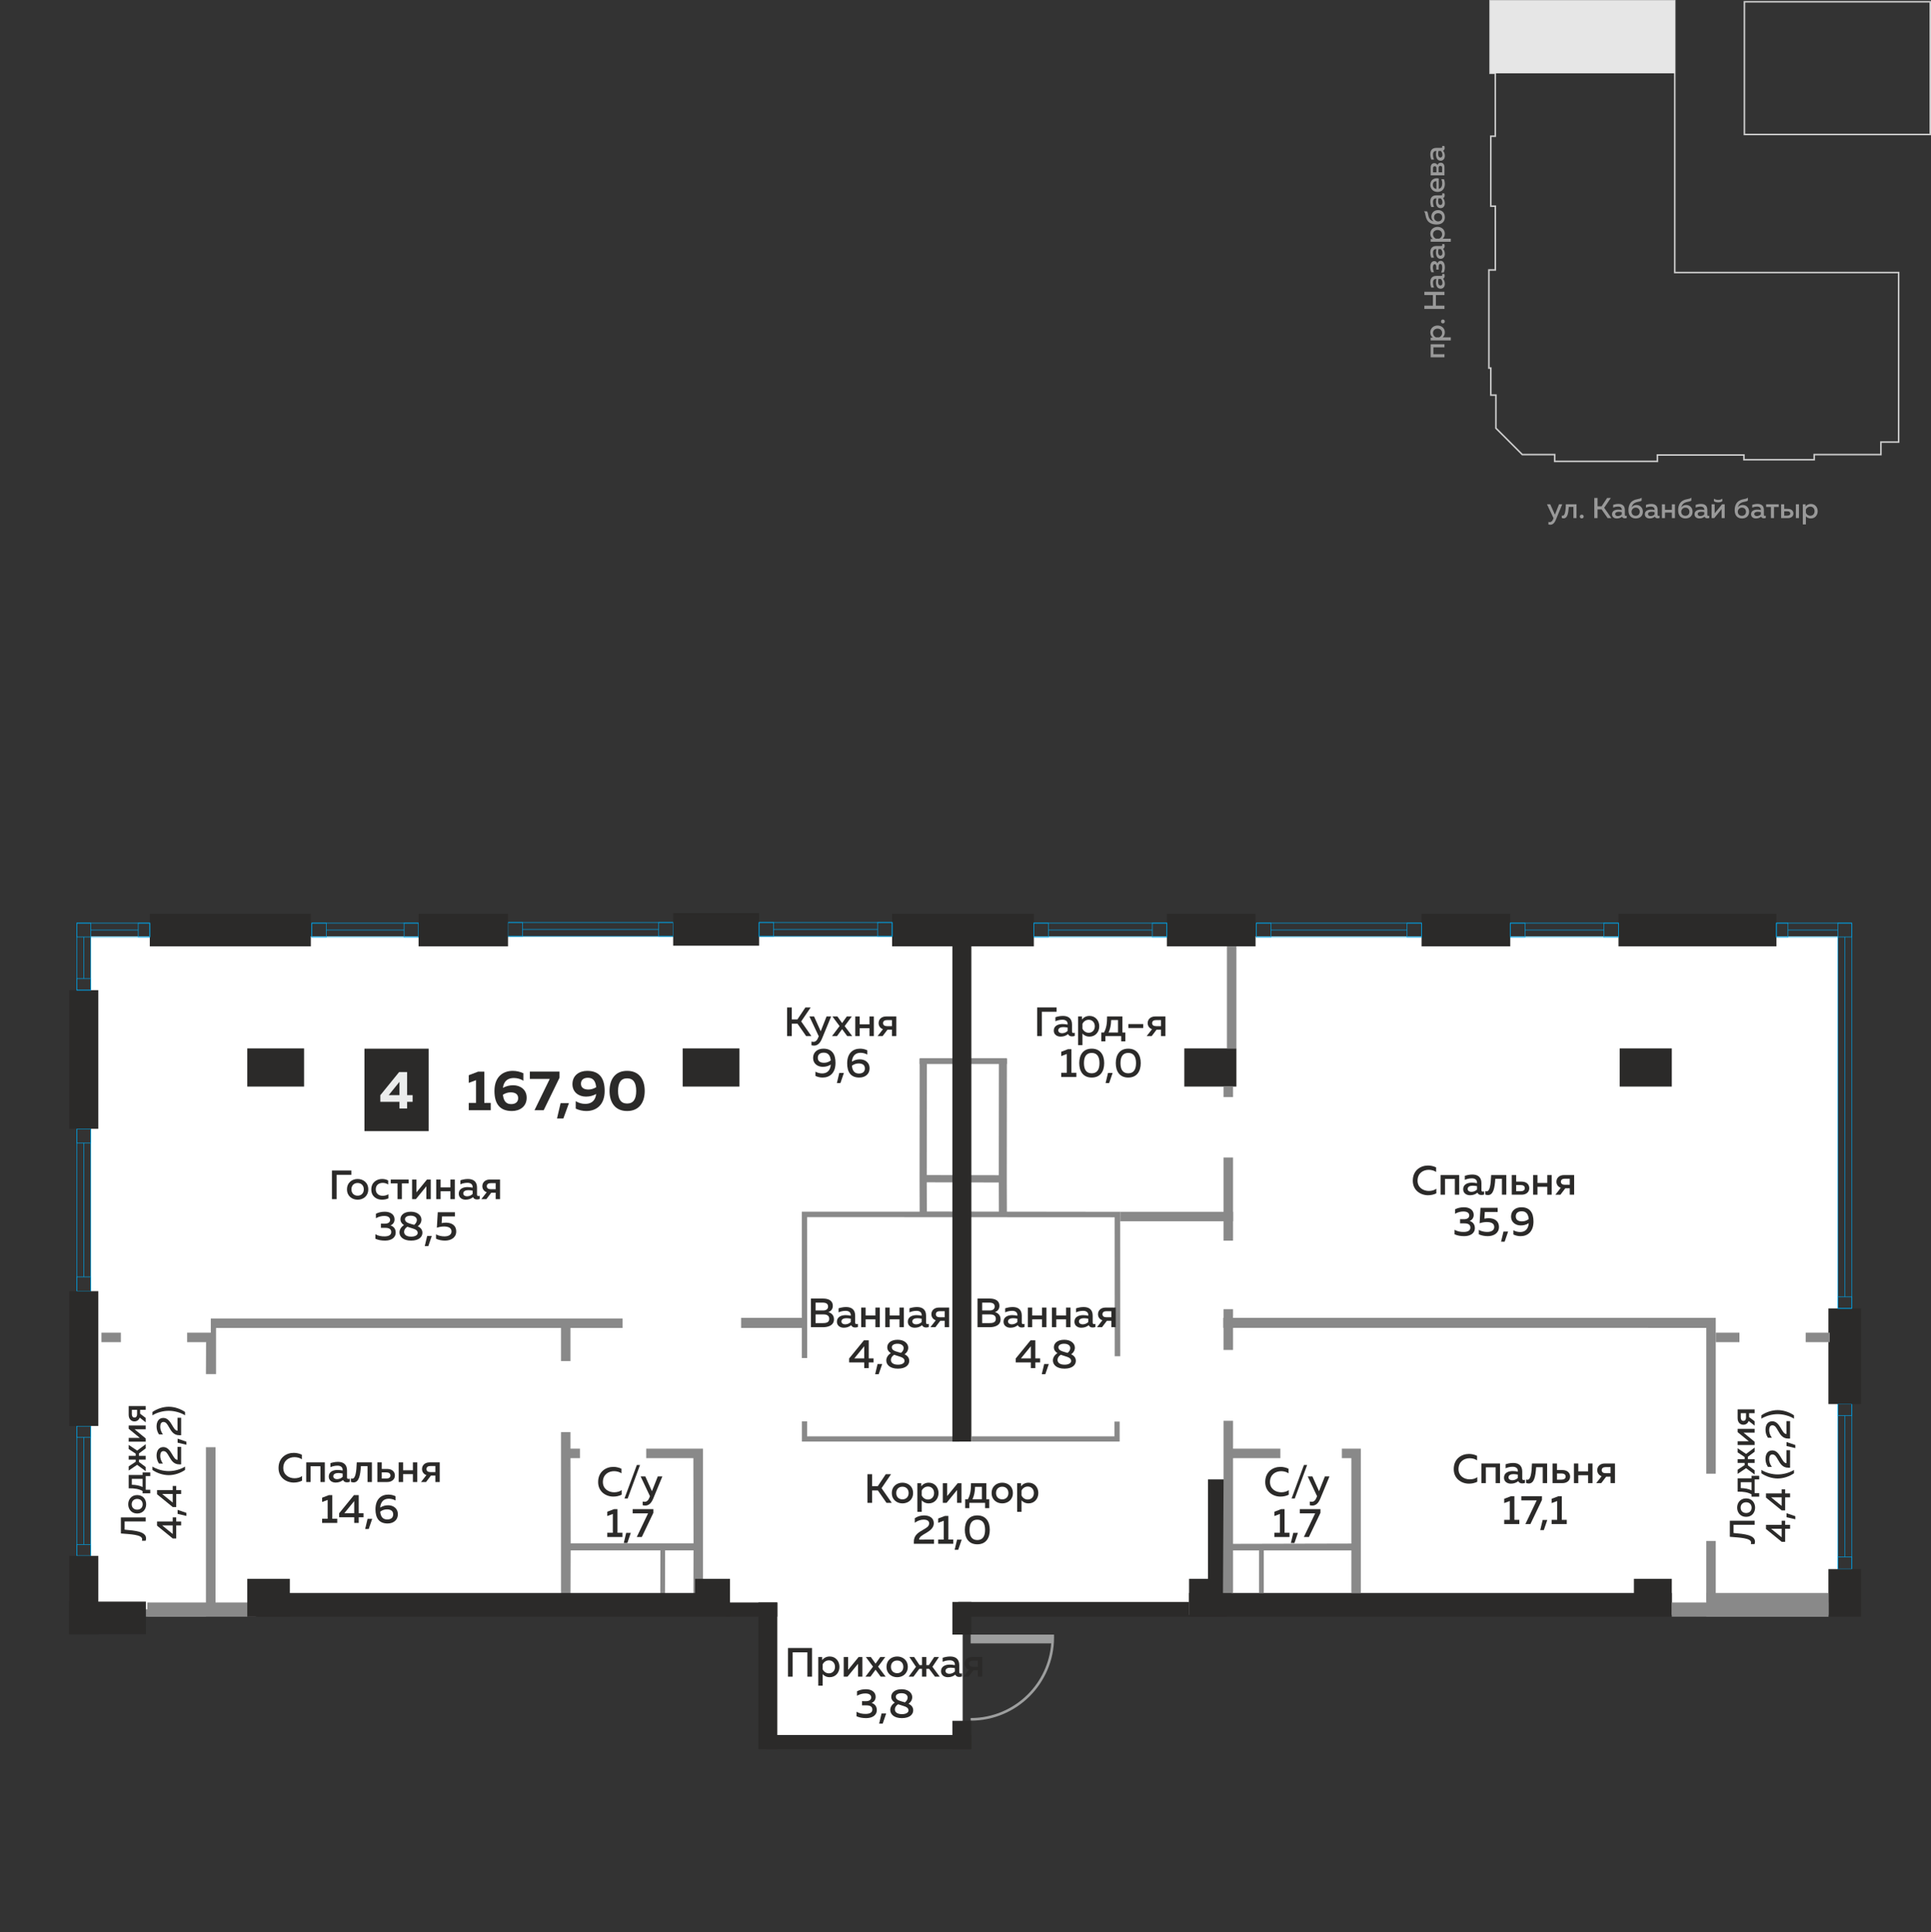 <?xml version="1.0" encoding="UTF-8"?> <!-- Creator: CorelDRAW 2019 (64-Bit) --> <svg xmlns="http://www.w3.org/2000/svg" xmlns:xlink="http://www.w3.org/1999/xlink" xmlns:xodm="http://www.corel.com/coreldraw/odm/2003" xml:space="preserve" width="250.1mm" height="250.2mm" style="shape-rendering:geometricPrecision; text-rendering:geometricPrecision; image-rendering:optimizeQuality; fill-rule:evenodd; clip-rule:evenodd" viewBox="0 0 8608.75 8612.2"><rect x="0" y="0" width="8608.75" height="8612.2" fill="#333333" stroke="none"/> <defs> <style type="text/css"> <![CDATA[ .str0 {stroke:#CCCCCC;stroke-width:6.88;stroke-miterlimit:22.926} .str1 {stroke:#00A0E3;stroke-width:2.62;stroke-miterlimit:22.926} .fil0 {fill:none} .fil2 {fill:#898989} .fil7 {fill:#2B2A29} .fil5 {fill:#2B2A29} .fil10 {fill:#E6E6E6} .fil3 {fill:white} .fil8 {fill:#EBECEC;fill-rule:nonzero} .fil6 {fill:#9D9E9E;fill-rule:nonzero} .fil4 {fill:#2B2A29;fill-rule:nonzero} .fil9 {fill:#2B2A29;fill-rule:nonzero} .fil1 {fill:#999999;fill-rule:nonzero} ]]> </style> </defs> <g id="Слой_x0020_1">  <g id="_1508127023648"> <rect class="fil0 str0" x="7776.91" y="8.01" width="828.4" height="591.39"></rect> <polygon class="fil0 str0" points="6643.05,3.44 7466.49,3.44 7466.49,1214.91 8464.58,1214.78 8464.58,1970.56 8385.57,1970.56 8385.57,2026.46 8087.97,2026.46 8087.97,2049.32 7774.74,2049.32 7774.74,2028.12 7388.92,2028.12 7388.92,2056.77 6931.13,2056.77 6931.13,2026.42 6786.88,2026.42 6669.03,1908.74 6669.03,1761.13 6646.36,1761.13 6646.36,1640.65 6637.72,1640.65 6637.72,1506.23 6637.72,1203.39 6666.39,1203.39 6666.39,919.02 6646.35,919.02 6646.35,607.26 6666.23,607.26 6666.23,326.44 6643.05,326.44 "></polygon> <polygon class="fil1" points="6439.73,1578.96 6390.29,1578.96 6390.29,1548.22 6439.73,1548.22 6439.73,1534.52 6378.25,1534.52 6378.25,1592.67 6439.73,1592.67 "></polygon> <path id="1" class="fil1" d="M6387.86 1505.19l-9.61 0 0 12.17 89.66 0 0 -13.71 -36.12 0c4.87,-4.23 9.61,-11.4 9.61,-22.16 0,-18.45 -14.73,-30.48 -32.41,-30.48 -17.68,0 -32.4,12.04 -32.4,30.48 0,11.53 5.38,18.83 11.27,23.7zm21.13 -40.22c12.04,0 20.37,7.94 20.37,19.08 0,9.48 -6.15,16.65 -12.94,19.6l-14.99 0c-6.66,-2.95 -12.81,-10.12 -12.81,-19.6 0,-11.14 8.33,-19.08 20.36,-19.08z"></path> <path id="2" class="fil1" d="M6432.69 1424.36c-5.51,0 -8.2,3.97 -8.2,8.58 0,4.61 2.69,8.71 8.2,8.71 5.77,0 8.45,-4.1 8.45,-8.71 0,-4.61 -2.69,-8.58 -8.45,-8.58z"></path> <polygon id="3" class="fil1" points="6350.07,1315.23 6388.11,1315.23 6388.11,1362.5 6350.07,1362.5 6350.07,1377.1 6439.73,1377.1 6439.73,1362.5 6401.56,1362.5 6401.56,1315.23 6439.73,1315.23 6439.73,1300.63 6350.07,1300.63 "></polygon> <path id="4" class="fil1" d="M6425.52 1229.8l-22.03 0c-18.57,0 -26.9,11.01 -26.9,28.43 0,9.87 2.43,18.7 4.1,23.57l12.55 0c-2.43,-5.51 -4.74,-13.06 -4.74,-22.16 0,-10.51 5.38,-16.14 13.06,-16.14l2.18 0c-1.03,4.87 -1.79,10.76 -1.79,16.01 0,12.81 4.87,27.41 20.62,27.41 12.68,0 18.83,-10.37 18.83,-21.52 0,-9.61 -3.07,-17.16 -7.94,-23.18 4.99,-2.18 7.17,-6.66 7.17,-12.3 0,-3.07 -0.51,-6.15 -1.54,-8.71l-9.86 0c0.38,1.28 0.77,2.69 0.77,4.1 0,2.43 -1.03,4.49 -4.48,4.49zm-13.96 27.02c0,-4.35 0.77,-9.61 1.54,-13.32l10.37 0c4.87,4.87 7.3,11.27 7.3,17.8 0,6.15 -3.07,11.53 -9.09,11.53 -7.68,0 -10.12,-8.2 -10.12,-16.01z"></path> <path id="5" class="fil1" d="M6422.95 1162.68c-7.68,0 -12.81,5.12 -14.73,12.17 -1.67,-6.41 -6.4,-10.89 -13.7,-10.89 -9.99,0 -18.06,7.94 -18.06,26.9 0,8.45 2.05,16.65 4.87,22.54l11.78 0c-2.82,-5.25 -4.99,-13.7 -4.99,-20.88 0,-8.84 2.69,-14.73 8.2,-14.73 5.13,0 6.92,5 6.92,11.53l0 12.55 10.5 0 0 -12.55c0,-6.15 1.03,-12.81 7.56,-12.81 6.79,0 8.45,7.69 8.45,16.78 0,7.43 -2.31,16.27 -5.13,21.26l11.79 0c2.94,-5.63 4.99,-13.83 4.99,-23.06 0,-18.96 -7.69,-28.82 -18.45,-28.82z"></path> <path id="6" class="fil1" d="M6425.52 1096.59l-22.03 0c-18.57,0 -26.9,11.01 -26.9,28.43 0,9.87 2.43,18.7 4.1,23.57l12.55 0c-2.43,-5.51 -4.74,-13.06 -4.74,-22.16 0,-10.51 5.38,-16.14 13.06,-16.14l2.18 0c-1.03,4.87 -1.79,10.76 -1.79,16.01 0,12.81 4.87,27.41 20.62,27.41 12.68,0 18.83,-10.37 18.83,-21.52 0,-9.61 -3.07,-17.16 -7.94,-23.18 4.99,-2.18 7.17,-6.66 7.17,-12.3 0,-3.07 -0.51,-6.15 -1.54,-8.71l-9.86 0c0.38,1.28 0.77,2.69 0.77,4.1 0,2.43 -1.03,4.49 -4.48,4.49zm-13.96 27.02c0,-4.35 0.77,-9.61 1.54,-13.32l10.37 0c4.87,4.87 7.3,11.27 7.3,17.8 0,6.15 -3.07,11.53 -9.09,11.53 -7.68,0 -10.12,-8.2 -10.12,-16.01z"></path> <path id="7" class="fil1" d="M6387.86 1065.47l-9.61 0 0 12.17 89.66 0 0 -13.71 -36.12 0c4.87,-4.23 9.61,-11.4 9.61,-22.16 0,-18.45 -14.73,-30.48 -32.41,-30.48 -17.68,0 -32.4,12.04 -32.4,30.48 0,11.53 5.38,18.83 11.27,23.7zm21.13 -40.22c12.04,0 20.37,7.94 20.37,19.08 0,9.48 -6.15,16.65 -12.94,19.6l-14.99 0c-6.66,-2.95 -12.81,-10.12 -12.81,-19.6 0,-11.14 8.33,-19.08 20.36,-19.08z"></path> <path id="8" class="fil1" d="M6411.17 936.49c-18.57,0 -29.84,13.32 -29.84,28.82 0,9.48 4.61,17.42 10.76,21.52 -7.05,-1.79 -14.99,-5.25 -19.47,-13.07 -7.3,-13.07 -4.35,-23.18 -10.88,-31.76l-13.32 0c8.58,8.71 3.84,22.16 14.73,39.83 6.92,11.01 20.49,18.96 41.76,18.96 24.72,0 36.5,-13.96 36.5,-32.28 0,-18.57 -10.76,-32.02 -30.23,-32.02zm0.25 50.47c-8.58,0 -18.19,-6.41 -18.19,-18.19 0,-12.3 8.71,-18.32 18.19,-18.32 9.48,0 18.19,6.02 18.19,18.32 0,11.91 -8.71,18.19 -18.19,18.19z"></path> <path id="9" class="fil1" d="M6425.52 870.65l-22.03 0c-18.57,0 -26.9,11.01 -26.9,28.43 0,9.87 2.43,18.7 4.1,23.57l12.55 0c-2.43,-5.51 -4.74,-13.06 -4.74,-22.16 0,-10.51 5.38,-16.14 13.06,-16.14l2.18 0c-1.03,4.87 -1.79,10.76 -1.79,16.01 0,12.81 4.87,27.41 20.62,27.41 12.68,0 18.83,-10.37 18.83,-21.52 0,-9.61 -3.07,-17.16 -7.94,-23.18 4.99,-2.18 7.17,-6.66 7.17,-12.3 0,-3.07 -0.51,-6.15 -1.54,-8.71l-9.86 0c0.38,1.28 0.77,2.69 0.77,4.1 0,2.43 -1.03,4.49 -4.48,4.49zm-13.96 27.02c0,-4.35 0.77,-9.61 1.54,-13.32l10.37 0c4.87,4.87 7.3,11.27 7.3,17.8 0,6.15 -3.07,11.53 -9.09,11.53 -7.68,0 -10.12,-8.2 -10.12,-16.01z"></path> <path id="10" class="fil1" d="M6408.99 855.53c21.65,0 32.41,-16.01 32.41,-34.84 0,-8.58 -1.54,-16.39 -4.23,-22.03l-11.79 0c2.56,5.25 4.36,12.04 4.36,19.47 0,11.27 -4.61,22.03 -15.63,23.56l0 -46.24c-17.81,-3.97 -37.53,4.49 -37.53,28.95 0,14.22 10.12,31.12 32.4,31.12zm-5.12 -47.78l0 34.07c-10.37,-0.51 -15.88,-8.84 -15.88,-18.06 0,-13.45 10.5,-16.78 15.88,-16.01z"></path> <path id="11" class="fil1" d="M6439.73 745.64c0,-14.22 -7.43,-20.24 -16.91,-20.24 -7.56,0 -12.42,4.74 -14.22,10.5 -2.31,-5.25 -7.17,-8.71 -13.96,-8.71 -9.61,0 -16.39,7.05 -16.39,19.47l0 35.1 61.48 0 0 -36.12zm-26.13 22.42l0 -19.34c0,-4.74 1.67,-9.48 7.94,-9.48 5.89,0 7.81,4.1 7.81,9.73l0 19.08 -15.75 0zm-24.98 0l0 -18.32c0,-4.23 1.79,-8.71 7.81,-8.71 5.51,0 7.43,3.84 7.43,8.71l0 18.32 -15.24 0z"></path> <path id="12" class="fil1" d="M6425.52 659.18l-22.03 0c-18.57,0 -26.9,11.01 -26.9,28.43 0,9.87 2.43,18.7 4.1,23.57l12.55 0c-2.43,-5.51 -4.74,-13.06 -4.74,-22.16 0,-10.51 5.38,-16.14 13.06,-16.14l2.18 0c-1.03,4.87 -1.79,10.76 -1.79,16.01 0,12.81 4.87,27.41 20.62,27.41 12.68,0 18.83,-10.37 18.83,-21.52 0,-9.61 -3.07,-17.16 -7.94,-23.18 4.99,-2.18 7.17,-6.66 7.17,-12.3 0,-3.07 -0.51,-6.15 -1.54,-8.71l-9.86 0c0.38,1.28 0.77,2.69 0.77,4.1 0,2.43 -1.03,4.49 -4.48,4.49zm-13.96 27.02c0,-4.35 0.77,-9.61 1.54,-13.32l10.37 0c4.87,4.87 7.3,11.27 7.3,17.8 0,6.15 -3.07,11.53 -9.09,11.53 -7.68,0 -10.12,-8.2 -10.12,-16.01z"></path> <path class="fil1" d="M6932.08 2294.32l-20.75 -46.37 -14.6 0 29.21 61.99 -1.28 3.07c-3.58,9.61 -8.58,14.35 -15.24,14.35 -2.05,0 -4.23,-0.26 -6.27,-0.9l0 11.66c2.69,0.64 5.38,1.03 8.07,1.03 9.35,0 18.06,-5.38 24.72,-21.39l28.82 -69.81 -14.35 0 -18.32 46.37z"></path> <path id="1" class="fil1" d="M6993.94 2259.61l20.75 0 0 49.82 13.7 0 0 -61.48 -47.39 0c-1.15,30.48 -3.97,50.98 -14.35,50.98 -1.28,0 -2.56,-0.26 -3.97,-0.77l0 10.76c3.07,1.15 5.89,1.67 8.45,1.67 16.39,0 21,-21.26 22.8,-50.98z"></path> <path id="2" class="fil1" d="M7060.42 2302.39c0,-5.51 -3.97,-8.2 -8.58,-8.2 -4.61,0 -8.71,2.69 -8.71,8.2 0,5.77 4.1,8.45 8.71,8.45 4.61,0 8.58,-2.69 8.58,-8.45z"></path> <polygon id="3" class="fil1" points="7122.28,2309.44 7122.28,2270.63 7140.21,2270.63 7167.24,2309.44 7183.76,2309.44 7151.74,2263.45 7181.45,2219.78 7164.93,2219.78 7139.96,2257.18 7122.28,2257.18 7122.28,2219.78 7107.68,2219.78 7107.68,2309.44 "></polygon> <path id="4" class="fil1" d="M7243.83 2295.22l0 -22.03c0,-18.57 -11.01,-26.9 -28.43,-26.9 -9.87,0 -18.7,2.43 -23.57,4.1l0 12.55c5.51,-2.43 13.06,-4.74 22.16,-4.74 10.51,0 16.14,5.38 16.14,13.06l0 2.18c-4.87,-1.03 -10.76,-1.79 -16.01,-1.79 -12.81,0 -27.41,4.87 -27.41,20.62 0,12.68 10.37,18.83 21.52,18.83 9.61,0 17.16,-3.07 23.18,-7.94 2.18,4.99 6.66,7.17 12.3,7.17 3.07,0 6.15,-0.51 8.71,-1.54l0 -9.86c-1.28,0.38 -2.69,0.77 -4.1,0.77 -2.43,0 -4.49,-1.03 -4.49,-4.48zm-27.02 -13.96c4.35,0 9.61,0.77 13.32,1.54l0 10.37c-4.87,4.87 -11.27,7.3 -17.8,7.3 -6.15,0 -11.53,-3.07 -11.53,-9.09 0,-7.68 8.2,-10.12 16.01,-10.12z"></path> <path id="5" class="fil1" d="M7324.27 2280.87c0,-18.57 -13.32,-29.84 -28.82,-29.84 -9.48,0 -17.42,4.61 -21.52,10.76 1.79,-7.05 5.25,-14.99 13.07,-19.47 13.07,-7.3 23.18,-4.35 31.76,-10.88l0 -13.32c-8.71,8.58 -22.16,3.84 -39.83,14.73 -11.01,6.92 -18.96,20.49 -18.96,41.76 0,24.72 13.96,36.5 32.28,36.5 18.57,0 32.02,-10.76 32.02,-30.23zm-50.47 0.25c0,-8.58 6.41,-18.19 18.19,-18.19 12.3,0 18.32,8.71 18.32,18.19 0,9.48 -6.02,18.19 -18.32,18.19 -11.91,0 -18.19,-8.71 -18.19,-18.19z"></path> <path id="6" class="fil1" d="M7390.11 2295.22l0 -22.03c0,-18.57 -11.01,-26.9 -28.43,-26.9 -9.87,0 -18.7,2.43 -23.57,4.1l0 12.55c5.51,-2.43 13.06,-4.74 22.16,-4.74 10.51,0 16.14,5.38 16.14,13.06l0 2.18c-4.87,-1.03 -10.76,-1.79 -16.01,-1.79 -12.81,0 -27.41,4.87 -27.41,20.62 0,12.68 10.37,18.83 21.52,18.83 9.61,0 17.16,-3.07 23.18,-7.94 2.18,4.99 6.66,7.17 12.3,7.17 3.07,0 6.15,-0.51 8.71,-1.54l0 -9.86c-1.28,0.38 -2.69,0.77 -4.1,0.77 -2.43,0 -4.49,-1.03 -4.49,-4.48zm-27.02 -13.96c4.35,0 9.61,0.77 13.32,1.54l0 10.37c-4.87,4.87 -11.27,7.3 -17.8,7.3 -6.15,0 -11.53,-3.07 -11.53,-9.09 0,-7.68 8.2,-10.12 16.01,-10.12z"></path> <polygon id="7" class="fil1" points="7422.77,2309.44 7422.77,2284.71 7453.51,2284.71 7453.51,2309.44 7467.22,2309.44 7467.22,2247.96 7453.51,2247.96 7453.51,2272.67 7422.77,2272.67 7422.77,2247.96 7409.07,2247.96 7409.07,2309.44 "></polygon> <path id="8" class="fil1" d="M7545.86 2280.87c0,-18.57 -13.32,-29.84 -28.82,-29.84 -9.48,0 -17.42,4.61 -21.52,10.76 1.79,-7.05 5.25,-14.99 13.07,-19.47 13.07,-7.3 23.18,-4.35 31.76,-10.88l0 -13.32c-8.71,8.58 -22.16,3.84 -39.83,14.73 -11.01,6.92 -18.96,20.49 -18.96,41.76 0,24.72 13.96,36.5 32.28,36.5 18.57,0 32.02,-10.76 32.02,-30.23zm-50.47 0.25c0,-8.58 6.41,-18.19 18.19,-18.19 12.3,0 18.32,8.71 18.32,18.19 0,9.48 -6.02,18.19 -18.32,18.19 -11.91,0 -18.19,-8.71 -18.19,-18.19z"></path> <path id="9" class="fil1" d="M7611.69 2295.22l0 -22.03c0,-18.57 -11.01,-26.9 -28.43,-26.9 -9.87,0 -18.7,2.43 -23.57,4.1l0 12.55c5.51,-2.43 13.06,-4.74 22.16,-4.74 10.51,0 16.14,5.38 16.14,13.06l0 2.18c-4.87,-1.03 -10.76,-1.79 -16.01,-1.79 -12.81,0 -27.41,4.87 -27.41,20.62 0,12.68 10.37,18.83 21.52,18.83 9.61,0 17.16,-3.07 23.18,-7.94 2.18,4.99 6.66,7.17 12.3,7.17 3.07,0 6.15,-0.51 8.71,-1.54l0 -9.86c-1.28,0.38 -2.69,0.77 -4.1,0.77 -2.43,0 -4.49,-1.03 -4.49,-4.48zm-27.02 -13.96c4.35,0 9.61,0.77 13.32,1.54l0 10.37c-4.87,4.87 -11.27,7.3 -17.8,7.3 -6.15,0 -11.53,-3.07 -11.53,-9.09 0,-7.68 8.2,-10.12 16.01,-10.12z"></path> <path id="10" class="fil1" d="M7678.56 2234.12l0 -11.14c-6.53,4.1 -12.3,5.38 -18.7,5.38 -6.4,0 -12.17,-1.28 -18.7,-5.38l0 11.14c5.64,3.84 11.79,5.25 18.7,5.25 6.92,0 13.07,-1.41 18.7,-5.25zm-36.12 75.31l32.92 -40.22 0 40.22 13.7 0 0 -61.48 -11.78 0 -32.92 40.22 0 -40.22 -13.71 0 0 61.48 11.79 0z"></path> <path id="11" class="fil1" d="M7797.93 2280.87c0,-18.57 -13.32,-29.84 -28.82,-29.84 -9.48,0 -17.42,4.61 -21.52,10.76 1.79,-7.05 5.25,-14.99 13.07,-19.47 13.07,-7.3 23.18,-4.35 31.76,-10.88l0 -13.32c-8.71,8.58 -22.16,3.84 -39.83,14.73 -11.01,6.92 -18.96,20.49 -18.96,41.76 0,24.72 13.96,36.5 32.28,36.5 18.57,0 32.02,-10.76 32.02,-30.23zm-50.47 0.25c0,-8.58 6.41,-18.19 18.19,-18.19 12.3,0 18.32,8.71 18.32,18.19 0,9.48 -6.02,18.19 -18.32,18.19 -11.91,0 -18.19,-8.71 -18.19,-18.19z"></path> <path id="12" class="fil1" d="M7863.76 2295.22l0 -22.03c0,-18.57 -11.01,-26.9 -28.43,-26.9 -9.87,0 -18.7,2.43 -23.57,4.1l0 12.55c5.51,-2.43 13.06,-4.74 22.16,-4.74 10.51,0 16.14,5.38 16.14,13.06l0 2.18c-4.87,-1.03 -10.76,-1.79 -16.01,-1.79 -12.81,0 -27.41,4.87 -27.41,20.62 0,12.68 10.37,18.83 21.52,18.83 9.61,0 17.16,-3.07 23.18,-7.94 2.18,4.99 6.66,7.17 12.3,7.17 3.07,0 6.15,-0.51 8.71,-1.54l0 -9.86c-1.28,0.38 -2.69,0.77 -4.1,0.77 -2.43,0 -4.49,-1.03 -4.49,-4.48zm-27.02 -13.96c4.35,0 9.61,0.77 13.32,1.54l0 10.37c-4.87,4.87 -11.27,7.3 -17.8,7.3 -6.15,0 -11.53,-3.07 -11.53,-9.09 0,-7.68 8.2,-10.12 16.01,-10.12z"></path> <polygon id="13" class="fil1" points="7908.72,2309.44 7908.72,2260 7929.86,2260 7929.86,2247.96 7873.76,2247.96 7873.76,2260 7895.02,2260 7895.02,2309.44 "></polygon> <path id="14" class="fil1" d="M7971.1 2309.44c15.5,0 24.34,-8.97 24.34,-20.49 0,-11.66 -8.84,-20.49 -24.34,-20.49l-16.78 0 0 -20.49 -13.71 0 0 61.48 30.48 0zm-16.78 -30.23l14.09 0c8.07,0 13.06,3.33 13.06,9.73 0,6.28 -4.99,9.61 -13.06,9.61l-14.09 0 0 -19.34zm65.83 30.23l0 -61.48 -13.7 0 0 61.48 13.7 0z"></path> <path id="15" class="fil1" d="M8049.49 2257.56l0 -9.61 -12.17 0 0 89.66 13.71 0 0 -36.12c4.23,4.87 11.4,9.61 22.16,9.61 18.45,0 30.48,-14.73 30.48,-32.41 0,-17.68 -12.04,-32.4 -30.48,-32.4 -11.53,0 -18.83,5.38 -23.7,11.27zm40.22 21.13c0,12.04 -7.94,20.37 -19.08,20.37 -9.48,0 -16.65,-6.15 -19.6,-12.94l0 -14.99c2.95,-6.66 10.12,-12.81 19.6,-12.81 11.14,0 19.08,8.33 19.08,20.36z"></path> <rect class="fil0" x="-0" y="6.88" width="8605.31" height="8605.31"></rect> <g> <polygon class="fil2" points="452.25,7101.14 918.68,7101.14 918.68,7206.66 452.25,7206.66 "></polygon> <polygon class="fil3" points="4291.74,7173.82 4291.74,7773.61 3411.33,7773.61 3411.33,7173.82 404.33,7173.82 404.33,4173.91 4277.82,4173.91 4277.82,4173.91 8193.22,4173.91 8193.22,7198.98 4309.54,7198.98 4309.54,7173.82 "></polygon> <g> <path class="fil4" d="M1907.93 4696.68l-280.21 0 0 -22 280.21 0 2.97 11 -2.97 11zm0 -22l2.97 0 0 11 -2.97 -11zm-2.97 356.41l0 -345.41 5.94 0 0 345.41 -2.97 11 -2.97 -11zm5.94 0l0 11 -2.97 0 2.97 -11zm-283.18 -11l280.21 0 0 22 -280.21 0 -2.97 -11 2.97 -11zm0 22l-2.97 0 0 -11 2.97 11zm2.97 -356.41l0 345.41 -5.94 0 0 -345.41 2.97 -11 2.97 11zm-5.94 0l0 -11 2.97 0 -2.97 11z"></path> <polygon id="1" class="fil5" points="1627.72,4685.68 1907.93,4685.68 1907.93,5031.08 1627.72,5031.08 "></polygon> </g> <g> <polygon class="fil0 str1" points="1390.15,4114.93 1454.89,4114.93 1454.89,4176.86 1390.15,4176.86 "></polygon> <polygon class="fil0 str1" points="1801.33,4114.93 1866.09,4114.93 1866.09,4176.86 1801.33,4176.86 "></polygon> <polygon class="fil0 str1" points="1390.15,4114.93 1866.09,4114.93 1866.09,4176.86 1390.15,4176.86 "></polygon> <line class="fil0 str1" x1="1454.89" y1="4145.89" x2="1801.33" y2="4145.89"></line> </g> <g> <polygon class="fil0 str1" points="2264.75,4111.98 2329.49,4111.98 2329.49,4173.91 2264.75,4173.91 "></polygon> <polygon class="fil0 str1" points="2936.44,4111.98 3001.19,4111.98 3001.19,4173.91 2936.44,4173.91 "></polygon> <polygon class="fil0 str1" points="2264.75,4111.98 3001.19,4111.98 3001.19,4173.91 2264.75,4173.91 "></polygon> <line class="fil0 str1" x1="2329.5" y1="4142.94" x2="2936.44" y2="4142.94"></line> </g> <g> <polygon class="fil0 str1" points="342.38,5755.68 342.38,5692.04 404.32,5692.04 404.32,5755.68 "></polygon> <polygon class="fil0 str1" points="342.38,5095.53 342.38,5031.89 404.32,5031.89 404.32,5095.53 "></polygon> <polygon class="fil0 str1" points="342.38,5755.68 342.38,5031.89 404.32,5031.89 404.32,5755.68 "></polygon> <line class="fil0 str1" x1="373.35" y1="5692.04" x2="373.35" y2="5095.53"></line> </g> <g> <polygon class="fil0 str1" points="342.38,6935.82 342.38,6884.9 404.32,6884.9 404.32,6935.82 "></polygon> <polygon class="fil0 str1" points="342.38,6407.52 342.38,6356.6 404.32,6356.6 404.32,6407.52 "></polygon> <polygon class="fil0 str1" points="342.38,6935.82 342.38,6356.6 404.32,6356.6 404.32,6935.82 "></polygon> <line class="fil0 str1" x1="373.35" y1="6884.9" x2="373.35" y2="6407.52"></line> </g> <g> <polygon class="fil0 str1" points="8193.25,6994.66 8193.25,6940.22 8255.13,6940.22 8255.13,6994.66 "></polygon> <polygon class="fil0 str1" points="8193.25,6310.67 8193.25,6258.9 8255.13,6258.9 8255.13,6310.67 "></polygon> <polygon class="fil0 str1" points="8193.25,6994.66 8193.25,6258.9 8255.13,6258.9 8255.13,6994.66 "></polygon> <line class="fil0 str1" x1="8224.19" y1="6940.21" x2="8224.19" y2="6310.67"></line> </g> <path class="fil6" d="M4686.47 7325.6l-359.15 0 0 -39.13 359.93 0 5.62 0 6.13 0c0.14,4.04 0.2,8.09 0.2,12.16 0,102.58 -41.6,195.49 -108.81,262.68 -67.25,67.22 -160.12,108.81 -262.7,108.81l-0.38 0 0 -11.73 0.38 0c99.37,0 189.33,-40.28 254.41,-105.36 59.13,-59.13 97.78,-138.82 104.35,-227.42z"></path> <polygon class="fil7" points="667.8,4073.23 1385.85,4073.23 1385.85,4218.53 667.8,4218.53 "></polygon> <polygon class="fil7" points="1866.08,4073.23 2264.76,4073.23 2264.76,4218.53 1866.08,4218.53 "></polygon> <polygon class="fil7" points="3001.18,4070.29 3384.22,4070.29 3384.22,4215.6 3001.18,4215.6 "></polygon> <polygon class="fil7" points="3977.26,4073.23 4609.1,4073.23 4609.1,4218.53 3977.26,4218.53 "></polygon> <polygon class="fil7" points="5202.13,4073.23 5597.59,4073.23 5597.59,4218.53 5202.13,4218.53 "></polygon> <polygon class="fil7" points="7215.57,4073.23 7919.61,4073.23 7919.61,4218.53 7215.57,4218.53 "></polygon> <polygon class="fil7" points="8151.46,6258.9 8151.46,5832.52 8296.91,5832.52 8296.91,6258.9 "></polygon> <polygon class="fil7" points="8151.46,7206.65 8151.46,6994.66 8296.91,6994.66 8296.91,7206.65 "></polygon> <polygon class="fil7" points="308.4,5031.83 308.4,4413.83 438.31,4413.83 438.31,5031.83 "></polygon> <polygon class="fil7" points="308.4,5755.61 308.4,6356.46 438.31,6356.46 438.31,5755.61 "></polygon> <polygon class="fil7" points="308.4,7284.81 308.4,6935.76 438.31,6935.76 438.31,7284.81 "></polygon> <polygon class="fil7" points="308.4,7139.52 650.44,7139.52 650.44,7284.81 308.4,7284.81 "></polygon> <polygon class="fil5" points="4271.95,7140.97 5301.05,7140.97 5301.05,7206.65 4271.95,7206.65 "></polygon> <polygon class="fil5" points="7453.14,7201.16 7453.14,7037.85 7284.33,7037.85 7284.33,7201.16 "></polygon> <polygon class="fil5" points="7453.15,4843.59 7453.15,4673.54 7221.04,4673.54 7221.04,4843.59 "></polygon> <polygon class="fil5" points="5490.94,7201.17 5490.94,6594.77 5385.42,6594.77 5385.42,7201.17 "></polygon> <polygon class="fil5" points="5512.04,4843.59 5512.04,4673.54 5279.95,4673.54 5279.95,4843.59 "></polygon> <polygon class="fil5" points="4330.51,7734.12 3415.91,7734.12 3415.91,7797.41 4330.51,7797.41 "></polygon> <polygon class="fil5" points="1102.4,4843.59 1102.4,4673.54 1355.57,4673.54 1355.57,4843.59 "></polygon> <polygon class="fil5" points="3043.46,4843.59 3043.46,4673.54 3296.64,4673.54 3296.64,4843.59 "></polygon> <polygon class="fil5" points="3381.06,7797.41 3381.06,7143.35 3465.44,7143.35 3465.44,7797.41 "></polygon> <polygon class="fil5" points="3233.34,7206.65 3233.34,7143.35 3465.44,7143.35 3465.44,7206.65 "></polygon> <polygon class="fil5" points="5301.06,7101.13 7453.14,7101.13 7453.14,7206.65 5301.06,7206.65 "></polygon> <polygon class="fil5" points="4330.51,7670.81 4330.51,7797.41 4246.1,7797.41 4246.1,7670.81 "></polygon> <polygon class="fil5" points="4330.51,7286.47 4330.51,7140.97 4246.1,7140.97 4246.1,7286.47 "></polygon> <polygon class="fil5" points="5469.83,7037.83 5301.06,7037.83 5301.06,7206.66 5469.83,7206.66 "></polygon> <path class="fil2" d="M4131.69 5238.03l321.12 0.61 0.45 -518.14 35.71 0 -0.44 518.14 0 32.48 0.44 130.02 505.1 0.66c0,216.09 0.28,428.74 0.28,643.89l-24.66 0c0,-189.25 -0.34,-430.3 -0.34,-619.52l-1371.19 -0.69 0.34 449.21 0 44.98 0 133.98 -23.81 0 0 -133.98 -270.66 0 0 -44.98 270.66 0 0 -407.95 0 -65.61 44.96 0 480.29 0 -0.42 -130.02 0 -32.48 0.42 -518.16 32.16 -0.64 -0.4 518.19zm1365.44 1219.71l0 -124.16 -42.19 0 0 124.16 0 79.83 0 57.19 -2.71 506.37 44.9 0 0 -189.9 116.04 0 0 189.9 21.07 0 0 -189.9 390.32 0 0 189.9 42.25 0 0 -643.39 -42.25 0 0 0 -42.18 0 0 42.18 42.18 0 0 380.72 -527.43 1.27 0 -344.33 0 -37.65 210.96 0 0 -42.18 -187.56 0 -23.4 0zm-1044.32 -1186.62l-321.15 -0.68 0.43 130.03 321.17 0.67 -0.45 -130.02zm-1509.38 1882.74l0.77 -242.63 -400.19 0 -0.74 242.61 -42.17 0 0 -770.05 42.17 0 0 73.95 42.24 0.02 -0.02 42.16 -42.22 0 0.76 379.82 547.82 0 -0.76 -379.82 -210.19 0 0 -42.18 210.19 0 43 0 0 71.94 0 642.42 -43 0 0.76 -260.87 -126.57 0 -0.78 242.63 -21.06 0zm-442.33 -1234.24l0 147.72 42.17 -0.02 0 -147.7 232.11 0 0 -42.19 -1835.6 0 0 58.47 -0.23 31.01 -20.85 16.04 -0.63 142.38 45.01 0 0 -205.72 1538.03 0zm1775.67 483.13l-678.52 0 0 -66.63 -23.29 0 0 66.63 0 23.33 55.01 0 646.8 0 0 -23.33zm-3358.71 48.52l0 695.95 42.8 0 0 -695.95 -42.8 0zm5148.74 -532.17l0 0 -42.25 0 0 0 -571.32 0 0 -44.49 2195.91 0 0 44.49 0 0 0 650.12 -42.12 0.2 0 -650.11 -1540.21 -0.2zm-1734.64 483.65l636.17 0 0 -65.72 23.33 0 0 65.72 0 23.33 -23.33 0 -636.17 0 0 -23.33zm3317.02 466.35l-0.04 267.49 -42.19 0 0.06 -267.49 42.17 0z"></path> <polygon class="fil2" points="4099.93,4717 4488.97,4717 4488.97,4743.05 4099.93,4743.05 "></polygon> <polygon class="fil2" points="656.62,7143.36 1146.64,7143.36 1146.64,7206.66 656.62,7206.66 "></polygon> <polygon class="fil2" points="8151.46,7206.65 7606.93,7206.65 7606.93,7101.15 8151.46,7101.15 "></polygon> <polygon class="fil2" points="8151.46,7206.65 7453.14,7206.65 7453.14,7143.36 8151.46,7143.36 "></polygon> <polygon class="fil2" points="452.25,5982.95 452.25,5940.71 538.9,5940.71 538.9,5982.95 "></polygon> <polygon class="fil2" points="960.6,5982.95 960.6,5940.71 834.27,5940.71 834.27,5982.95 "></polygon> <polygon class="fil2" points="7649.29,5982.95 7649.29,5940.71 7754.73,5940.71 7754.73,5982.95 "></polygon> <polygon class="fil2" points="8157.65,5982.95 8157.65,5940.71 8050.07,5940.71 8050.07,5982.95 "></polygon> <path class="fil8" d="M1779.41 4778.82l-83.87 103.23 0 29.63 85.31 0 0 29.63 34.17 0 0 -29.63 24.61 0 0 -29.87 -24.61 0 0 -102.99 -35.61 0zm1.44 102.99l-48.03 0 48.03 -59.26 0 59.26z"></path> <path class="fil9" d="M2666.58 6606.21c-0.18,43.59 34.84,65.12 67.85,65.12 13.5,0 26.27,-3.1 37.03,-8.39l0 -20.61c-8.39,6.39 -20.25,9.85 -33.38,9.85 -24.44,0 -50.34,-14.59 -50.34,-45.97 0.18,-33.75 25.54,-48.16 49.98,-48.16 12.04,0 23.89,3.28 32.83,9.48l0 -20.25c-10.94,-5.47 -23.53,-8.39 -36.3,-8.39 -33.56,0 -67.67,21.89 -67.67,67.31z"></path> <polygon id="1" class="fil9" points="2798.28,6679.72 2853.37,6530.51 2839.14,6530.51 2784.05,6679.72 "></polygon> <path id="2" class="fil9" d="M2906.45 6647.44l-29.55 -66.03 -20.79 0 41.59 88.28 -1.82 4.38c-5.11,13.68 -12.22,20.43 -21.71,20.43 -2.92,0 -6.02,-0.36 -8.94,-1.28l0 16.6c3.83,0.91 7.66,1.46 11.49,1.46 13.31,0 25.72,-7.66 35.2,-30.46l41.04 -99.41 -20.43 0 -26.08 66.03z"></path> <polygon id="3" class="fil9" points="2737.45,6727.33 2707.36,6738.82 2707.36,6757.97 2732.16,6748.67 2732.16,6832.58 2707.36,6832.58 2707.36,6851.37 2774.85,6851.37 2774.85,6832.58 2752.77,6832.58 2752.77,6727.33 "></polygon> <polygon id="4" class="fil9" points="2796.73,6878.36 2812.24,6833.13 2791.62,6833.13 2780.86,6878.36 "></polygon> <polygon id="5" class="fil9" points="2820.63,6727.33 2820.63,6745.94 2889.21,6745.94 2838.87,6851.37 2861.3,6851.37 2912.74,6743.75 2912.74,6727.33 "></polygon> <path class="fil9" d="M3615.12 5788.56l0 127.68 54.36 0c20.25,0 48.52,-6.39 48.52,-35.39 0,-19.89 -13.68,-28.64 -25.17,-31.92 10.76,-3.47 20.06,-12.58 20.06,-28.09 0,-21.71 -17.15,-32.28 -43.78,-32.28l-53.99 0zm81.72 90.11c0,17.69 -15.14,19.33 -29.37,19.33l-31.56 0 0 -38.85 34.48 0c11.49,0 26.45,2.55 26.45,19.52zm-5.11 -54.54c0,12.4 -9.85,17.51 -21.89,17.51l-33.93 -0.18 0 -34.84 31.01 0c15.32,0 24.81,4.74 24.81,17.51z"></path> <path id="1" class="fil9" d="M3812.48 5896l0 -31.37c0,-26.45 -15.69,-38.3 -40.49,-38.3 -14.04,0 -26.63,3.47 -33.56,5.84l0 17.87c7.84,-3.47 18.61,-6.75 31.56,-6.75 14.96,0 22.98,7.66 22.98,18.6l0 3.1c-6.93,-1.46 -15.32,-2.55 -22.8,-2.55 -18.24,0 -39.03,6.93 -39.03,29.37 0,18.06 14.77,26.81 30.64,26.81 13.68,0 24.44,-4.38 33.02,-11.31 3.1,7.11 9.49,10.22 17.51,10.22 4.38,0 8.76,-0.73 12.41,-2.19l0 -14.04c-1.82,0.55 -3.83,1.09 -5.84,1.09 -3.47,0 -6.39,-1.46 -6.39,-6.39zm-38.49 -19.88c6.2,0 13.68,1.09 18.97,2.19l0 14.77c-6.93,6.93 -16.05,10.4 -25.35,10.4 -8.75,0 -16.42,-4.38 -16.42,-12.95 0,-10.94 11.67,-14.41 22.8,-14.41z"></path> <polygon id="2" class="fil9" points="3858.99,5916.25 3858.99,5881.04 3902.77,5881.04 3902.77,5916.25 3922.29,5916.25 3922.29,5828.69 3902.77,5828.69 3902.77,5863.9 3858.99,5863.9 3858.99,5828.69 3839.47,5828.69 3839.47,5916.25 "></polygon> <polygon id="3" class="fil9" points="3966.25,5916.25 3966.25,5881.04 4010.02,5881.04 4010.02,5916.25 4029.54,5916.25 4029.54,5828.69 4010.02,5828.69 4010.02,5863.9 3966.25,5863.9 3966.25,5828.69 3946.73,5828.69 3946.73,5916.25 "></polygon> <path id="4" class="fil9" d="M4128.59 5896l0 -31.37c0,-26.45 -15.69,-38.3 -40.49,-38.3 -14.04,0 -26.63,3.47 -33.56,5.84l0 17.87c7.84,-3.47 18.61,-6.75 31.56,-6.75 14.96,0 22.98,7.66 22.98,18.6l0 3.1c-6.93,-1.46 -15.32,-2.55 -22.8,-2.55 -18.24,0 -39.03,6.93 -39.03,29.37 0,18.06 14.77,26.81 30.64,26.81 13.68,0 24.44,-4.38 33.02,-11.31 3.1,7.11 9.49,10.22 17.51,10.22 4.38,0 8.76,-0.73 12.41,-2.19l0 -14.04c-1.82,0.55 -3.83,1.09 -5.84,1.09 -3.47,0 -6.39,-1.46 -6.39,-6.39zm-38.49 -19.88c6.2,0 13.68,1.09 18.97,2.19l0 14.77c-6.93,6.93 -16.05,10.4 -25.35,10.4 -8.75,0 -16.42,-4.38 -16.42,-12.95 0,-10.94 11.67,-14.41 22.8,-14.41z"></path> <path id="5" class="fil9" d="M4170.18 5916.25l21.71 -28.64 19.88 0 0 28.64 19.52 0 0 -87.55 -45.24 0c-21.89,0 -33.74,13.68 -33.74,29.55 0,12.04 6.75,22.8 19.52,27.18l-24.08 30.83 22.44 0zm2.01 -57.82c0,-8.57 6.38,-13.5 17.15,-13.5l22.44 0 0 27 -22.44 0c-10.76,0 -17.15,-4.93 -17.15,-13.5z"></path> <path id="6" class="fil9" d="M3851.6 5974.61l-66.03 80.99 0 17.69 67.31 0 0 25.35 20.06 0 0 -25.35 21.34 0 0 -18.06 -21.34 0 0 -80.62 -21.34 0zm1.28 80.62l-44.14 0 44.14 -54.18 0 54.18z"></path> <polygon id="7" class="fil9" points="3917.45,6125.65 3932.96,6080.41 3912.34,6080.41 3901.58,6125.65 "></polygon> <path id="8" class="fil9" d="M3955.57 6005.44c0,12.41 6.75,20.61 15.87,26.45 -13.14,8.03 -20.25,20.61 -20.25,32.47 0,18.97 16.23,36.66 51.62,36.66 35.94,0 50.71,-17.15 50.71,-34.84 0,-14.77 -9.12,-23.53 -20.79,-29.36 11.13,-7.84 16.6,-18.42 16.42,-30.1 -0.36,-17.51 -17.15,-34.47 -47.06,-34.47 -32.65,0 -46.51,16.96 -46.51,33.2zm48.7 39.58c14.96,4.74 28.27,8.39 28.27,21.89 0,9.85 -12.22,16.42 -28.82,16.42 -21.34,0 -31.74,-8.57 -31.92,-21.34 0,-7.84 4.56,-16.78 14.59,-22.8 6.2,2.37 12.41,4.19 17.87,5.83zm24.44 -35.75c0,7.3 -4.01,15.32 -12.04,21.52 -4.74,-1.46 -9.3,-2.74 -13.32,-3.83 -13.31,-4.2 -27.54,-7.84 -27.54,-21.71 0,-8.39 9.3,-15.32 25.35,-15.32 18.06,0 27.54,8.75 27.54,19.33z"></path> <polygon class="fil9" points="1500.6,5345.47 1500.6,5236.94 1566.27,5236.94 1566.27,5217.79 1479.81,5217.79 1479.81,5345.47 "></polygon> <path id="1" class="fil9" d="M1546.94 5301.7c0,30.28 22.98,46.15 47.43,46.15 24.62,0 47.43,-15.87 47.43,-46.15 0,-30.28 -22.8,-46.15 -47.43,-46.15 -24.44,0 -47.43,15.87 -47.43,46.15zm74.97 0c0,17.15 -11.31,28.27 -27.54,28.27 -16.42,0 -27.73,-11.13 -27.73,-28.27 0,-17.15 11.31,-28.27 27.73,-28.27 16.23,0 27.54,11.13 27.54,28.27z"></path> <path id="2" class="fil9" d="M1655.28 5302.43c0,31.19 23.9,45.42 47.24,45.42 11.12,0 20.61,-2.01 29,-6.02l0 -18.06c-6.93,4.01 -16.23,6.75 -25.54,6.75 -15.69,0 -30.82,-8.94 -30.82,-28.82 0,-20.61 15.69,-28.82 31.19,-28.82 8.94,0 17.88,2.74 24.26,7.3l0 -17.87c-7.66,-4.56 -17.15,-6.75 -26.99,-6.75 -23.35,0 -48.34,14.23 -48.34,46.88z"></path> <polygon id="3" class="fil9" points="1791.72,5345.47 1791.72,5275.06 1821.82,5275.06 1821.82,5257.92 1741.93,5257.92 1741.93,5275.06 1772.21,5275.06 1772.21,5345.47 "></polygon> <polygon id="4" class="fil9" points="1853.92,5345.47 1900.8,5288.2 1900.8,5345.47 1920.32,5345.47 1920.32,5257.92 1903.54,5257.92 1856.66,5315.19 1856.66,5257.92 1837.14,5257.92 1837.14,5345.47 "></polygon> <polygon id="5" class="fil9" points="1964.28,5345.47 1964.28,5310.27 2008.05,5310.27 2008.05,5345.47 2027.57,5345.47 2027.57,5257.92 2008.05,5257.92 2008.05,5293.12 1964.28,5293.12 1964.28,5257.92 1944.76,5257.92 1944.76,5345.47 "></polygon> <path id="6" class="fil9" d="M2126.61 5325.23l0 -31.37c0,-26.45 -15.69,-38.3 -40.49,-38.3 -14.04,0 -26.63,3.47 -33.56,5.84l0 17.87c7.84,-3.47 18.61,-6.75 31.56,-6.75 14.96,0 22.98,7.66 22.98,18.6l0 3.1c-6.93,-1.46 -15.32,-2.55 -22.8,-2.55 -18.24,0 -39.03,6.93 -39.03,29.37 0,18.06 14.77,26.81 30.64,26.81 13.68,0 24.44,-4.38 33.02,-11.31 3.1,7.11 9.49,10.22 17.51,10.22 4.38,0 8.76,-0.73 12.41,-2.19l0 -14.04c-1.82,0.55 -3.83,1.09 -5.84,1.09 -3.47,0 -6.39,-1.46 -6.39,-6.39zm-38.49 -19.88c6.2,0 13.68,1.09 18.97,2.19l0 14.77c-6.93,6.93 -16.05,10.4 -25.35,10.4 -8.75,0 -16.42,-4.38 -16.42,-12.95 0,-10.94 11.67,-14.41 22.8,-14.41z"></path> <path id="7" class="fil9" d="M2168.21 5345.47l21.71 -28.64 19.88 0 0 28.64 19.52 0 0 -87.55 -45.24 0c-21.89,0 -33.74,13.68 -33.74,29.55 0,12.04 6.75,22.8 19.52,27.18l-24.08 30.83 22.44 0zm2.01 -57.82c0,-8.57 6.38,-13.5 17.15,-13.5l22.44 0 0 27 -22.44 0c-10.76,0 -17.15,-4.93 -17.15,-13.5z"></path> <path id="8" class="fil9" d="M1758.98 5435.4c0,-21.16 -17.87,-33.93 -43.41,-33.93 -15.32,0 -28.64,3.28 -39.76,9.12l0 19.88c12.04,-6.93 24.8,-10.21 37.03,-10.21 16.96,0 26.27,6.56 26.27,17.69 0,10.21 -8.21,16.78 -23.53,16.78l-17.33 -0.18 0 18.79 19.7 0c14.77,0 26.27,4.56 26.27,18.61 0,14.04 -12.77,19.33 -29.19,19.52 -15.32,0.18 -28.09,-2.19 -41.41,-9.49l0 20.06c13.13,5.66 26.26,8.21 43.05,8.21 25.35,0 47.43,-11.13 47.43,-36.12 0,-18.79 -11.86,-28.09 -23.53,-31.74 11.12,-3.65 18.42,-14.05 18.42,-27z"></path> <path id="9" class="fil9" d="M1785.24 5434.67c0,12.41 6.75,20.61 15.87,26.45 -13.14,8.03 -20.25,20.61 -20.25,32.47 0,18.97 16.23,36.66 51.62,36.66 35.94,0 50.71,-17.15 50.71,-34.84 0,-14.77 -9.12,-23.53 -20.79,-29.36 11.13,-7.84 16.6,-18.42 16.42,-30.1 -0.36,-17.51 -17.15,-34.47 -47.06,-34.47 -32.65,0 -46.51,16.96 -46.51,33.2zm48.7 39.58c14.96,4.74 28.27,8.39 28.27,21.89 0,9.85 -12.22,16.42 -28.82,16.42 -21.34,0 -31.74,-8.57 -31.92,-21.34 0,-7.84 4.56,-16.78 14.59,-22.8 6.2,2.37 12.41,4.19 17.87,5.83zm24.44 -35.75c0,7.3 -4.01,15.32 -12.04,21.52 -4.74,-1.46 -9.3,-2.74 -13.32,-3.83 -13.31,-4.2 -27.54,-7.84 -27.54,-21.71 0,-8.39 9.3,-15.32 25.35,-15.32 18.06,0 27.54,8.75 27.54,19.33z"></path> <polygon id="10" class="fil9" points="1909.46,5554.87 1924.97,5509.64 1904.36,5509.64 1893.6,5554.87 "></polygon> <path id="11" class="fil9" d="M1951.6 5403.84l-4.01 68.95c10.03,-3.46 21.52,-5.47 31.56,-5.47 19.7,0 33.75,5.83 33.75,22.25 0,14.59 -13.14,21.89 -31.56,21.89 -12.95,0 -27,-3.1 -37.39,-9.12l0 19.52c10.94,5.29 25.35,8.39 39.76,8.39 27.36,0 50.16,-13.68 50.16,-40.49 0,-29.19 -22.25,-39.58 -46.15,-39.58 -6.39,0 -12.77,0.73 -18.79,2.19l1.82 -29.91 57.28 0 0 -18.61 -76.43 0z"></path> <polygon class="fil9" points="3529.89,4618.6 3529.89,4563.33 3555.43,4563.33 3593.92,4618.6 3617.45,4618.6 3571.85,4553.12 3614.17,4490.92 3590.64,4490.92 3555.07,4544.18 3529.89,4544.18 3529.89,4490.92 3509.1,4490.92 3509.1,4618.6 "></polygon> <path id="1" class="fil9" d="M3658.86 4597.08l-29.55 -66.03 -20.79 0 41.59 88.28 -1.82 4.38c-5.11,13.68 -12.22,20.43 -21.71,20.43 -2.92,0 -6.02,-0.36 -8.94,-1.28l0 16.6c3.83,0.91 7.66,1.46 11.49,1.46 13.31,0 25.72,-7.66 35.2,-30.46l41.04 -99.41 -20.43 0 -26.08 66.03z"></path> <polygon id="2" class="fil9" points="3775.23,4531.05 3754.25,4560.6 3733.28,4531.05 3711.02,4531.05 3742.94,4573.91 3709.2,4618.6 3731.45,4618.6 3754.25,4587.59 3777.05,4618.6 3799.31,4618.6 3765.56,4573.91 3797.48,4531.05 "></polygon> <polygon id="3" class="fil9" points="3832.51,4618.6 3832.51,4583.4 3876.28,4583.4 3876.28,4618.6 3895.8,4618.6 3895.8,4531.05 3876.28,4531.05 3876.28,4566.25 3832.51,4566.25 3832.51,4531.05 3812.99,4531.05 3812.99,4618.6 "></polygon> <path id="4" class="fil9" d="M3934.84 4618.6l21.71 -28.64 19.88 0 0 28.64 19.52 0 0 -87.55 -45.24 0c-21.89,0 -33.74,13.68 -33.74,29.55 0,12.04 6.75,22.8 19.52,27.18l-24.08 30.83 22.44 0zm2.01 -57.82c0,-8.57 6.38,-13.5 17.15,-13.5l22.44 0 0 27 -22.44 0c-10.76,0 -17.15,-4.93 -17.15,-13.5z"></path> <path id="5" class="fil9" d="M3624.93 4716.19c0,26.27 21.52,39.4 42.86,39.4 13.31,0 24.26,-2.92 36.11,-10.03 -2.55,29.73 -19.52,39.4 -38.49,39.4 -10.22,0 -20.98,-2.74 -30.1,-7.84l0 18.97c9.85,4.74 20.98,7.3 32.1,7.3 31.74,0 57.46,-20.06 57.46,-65.48 0,-39.22 -16.23,-63.29 -53.99,-63.29 -24.81,0 -45.97,14.23 -45.97,41.59zm47.43 -23.71c17.51,0 29,9.67 31.37,34.66 -8.94,7.11 -19.7,10.4 -29.91,10.4 -14.59,0 -27.91,-5.29 -27.91,-22.25 0,-16.42 12.04,-22.8 26.45,-22.8z"></path> <polygon id="6" class="fil9" points="3746.77,4828 3762.28,4782.77 3741.67,4782.77 3730.91,4828 "></polygon> <path id="7" class="fil9" d="M3797.85 4732.42c2.55,-29.73 19.7,-39.4 38.49,-39.4 10.22,0 20.98,2.74 30.1,7.84l0 -18.97c-9.67,-4.74 -20.98,-7.29 -32.1,-7.29 -31.74,0 -57.46,19.88 -57.46,65.48 0,39.22 16.23,63.29 54.17,63.29 24.81,0 45.78,-14.23 45.78,-41.59 0,-26.27 -21.52,-39.58 -42.86,-39.58 -13.31,0 -24.26,3.1 -36.11,10.22zm0.18 18.42c8.94,-7.11 19.7,-10.4 30.09,-10.4 14.41,0 27.73,5.29 27.73,22.25 0,16.42 -12.04,22.8 -26.45,22.8 -17.51,0 -29,-9.67 -31.37,-34.66z"></path> <path class="fil9" d="M1241.75 6543.68c-0.18,43.59 34.84,65.12 67.85,65.12 13.5,0 26.27,-3.1 37.03,-8.39l0 -20.61c-8.39,6.39 -20.25,9.85 -33.38,9.85 -24.44,0 -50.34,-14.59 -50.34,-45.97 0.18,-33.75 25.54,-48.16 49.98,-48.16 12.04,0 23.89,3.28 32.83,9.48l0 -20.25c-10.94,-5.47 -23.53,-8.39 -36.3,-8.39 -33.56,0 -67.67,21.89 -67.67,67.31z"></path> <polygon id="1" class="fil9" points="1384.76,6606.43 1384.76,6536.02 1428.53,6536.02 1428.53,6606.43 1448.05,6606.43 1448.05,6518.87 1365.24,6518.87 1365.24,6606.43 "></polygon> <path id="2" class="fil9" d="M1547.09 6586.18l0 -31.37c0,-26.45 -15.69,-38.3 -40.49,-38.3 -14.04,0 -26.63,3.47 -33.56,5.84l0 17.87c7.84,-3.47 18.61,-6.75 31.56,-6.75 14.96,0 22.98,7.66 22.98,18.6l0 3.1c-6.93,-1.46 -15.32,-2.55 -22.8,-2.55 -18.24,0 -39.03,6.93 -39.03,29.37 0,18.06 14.77,26.81 30.64,26.81 13.68,0 24.44,-4.38 33.02,-11.31 3.1,7.11 9.49,10.22 17.51,10.22 4.38,0 8.76,-0.73 12.41,-2.19l0 -14.04c-1.82,0.55 -3.83,1.09 -5.84,1.09 -3.47,0 -6.39,-1.46 -6.39,-6.39zm-38.49 -19.88c6.2,0 13.68,1.09 18.97,2.19l0 14.77c-6.93,6.93 -16.05,10.4 -25.35,10.4 -8.75,0 -16.42,-4.38 -16.42,-12.95 0,-10.94 11.67,-14.41 22.8,-14.41z"></path> <path id="3" class="fil9" d="M1608.93 6535.47l29.55 0 0 70.96 19.52 0 0 -87.55 -67.49 0c-1.64,43.41 -5.66,72.6 -20.43,72.6 -1.82,0 -3.65,-0.36 -5.66,-1.09l0 15.32c4.38,1.64 8.39,2.37 12.04,2.37 23.35,0 29.92,-30.28 32.47,-72.6z"></path> <path id="4" class="fil9" d="M1725.85 6606.43c22.07,0 34.66,-12.77 34.66,-29.19 0,-16.6 -12.58,-29.18 -34.66,-29.18l-23.9 0 0 -29.19 -19.52 0 0 87.55 43.42 0zm-23.9 -43.05l20.06 0c11.49,0 18.6,4.74 18.6,13.86 0,8.94 -7.11,13.68 -18.6,13.68l-20.06 0 0 -27.54z"></path> <polygon id="5" class="fil9" points="1796.99,6606.43 1796.99,6571.22 1840.77,6571.22 1840.77,6606.43 1860.29,6606.43 1860.29,6518.87 1840.77,6518.87 1840.77,6554.08 1796.99,6554.08 1796.99,6518.87 1777.47,6518.87 1777.47,6606.43 "></polygon> <path id="6" class="fil9" d="M1899.32 6606.43l21.71 -28.64 19.88 0 0 28.64 19.52 0 0 -87.55 -45.24 0c-21.89,0 -33.74,13.68 -33.74,29.55 0,12.04 6.75,22.8 19.52,27.18l-24.08 30.83 22.44 0zm2.01 -57.82c0,-8.57 6.38,-13.5 17.15,-13.5l22.44 0 0 27 -22.44 0c-10.76,0 -17.15,-4.93 -17.15,-13.5z"></path> <polygon id="7" class="fil9" points="1466.11,6664.8 1436.01,6676.29 1436.01,6695.44 1460.82,6686.14 1460.82,6770.05 1436.01,6770.05 1436.01,6788.83 1503.5,6788.83 1503.5,6770.05 1481.43,6770.05 1481.43,6664.8 "></polygon> <path id="8" class="fil9" d="M1577.92 6664.8l-66.03 80.99 0 17.69 67.31 0 0 25.35 20.06 0 0 -25.35 21.34 0 0 -18.06 -21.34 0 0 -80.62 -21.34 0zm1.28 80.62l-44.14 0 44.14 -54.18 0 54.18z"></path> <polygon id="9" class="fil9" points="1643.77,6815.83 1659.28,6770.59 1638.66,6770.59 1627.9,6815.83 "></polygon> <path id="10" class="fil9" d="M1694.84 6720.25c2.55,-29.73 19.7,-39.4 38.49,-39.4 10.22,0 20.98,2.74 30.1,7.84l0 -18.97c-9.67,-4.74 -20.98,-7.29 -32.1,-7.29 -31.74,0 -57.46,19.88 -57.46,65.48 0,39.22 16.23,63.29 54.17,63.29 24.81,0 45.78,-14.23 45.78,-41.59 0,-26.27 -21.52,-39.58 -42.86,-39.58 -13.31,0 -24.26,3.1 -36.11,10.22zm0.18 18.42c8.94,-7.11 19.7,-10.4 30.09,-10.4 14.41,0 27.73,5.29 27.73,22.25 0,16.42 -12.04,22.8 -26.45,22.8 -17.51,0 -29,-9.67 -31.37,-34.66z"></path> <path class="fil9" d="M6481.12 6548.57c-0.18,43.59 34.84,65.12 67.85,65.12 13.5,0 26.27,-3.1 37.03,-8.39l0 -20.61c-8.39,6.39 -20.25,9.85 -33.38,9.85 -24.44,0 -50.34,-14.59 -50.34,-45.97 0.18,-33.75 25.54,-48.16 49.98,-48.16 12.04,0 23.89,3.28 32.83,9.48l0 -20.25c-10.94,-5.47 -23.53,-8.39 -36.3,-8.39 -33.56,0 -67.67,21.89 -67.67,67.31z"></path> <polygon id="1" class="fil9" points="6624.13,6611.32 6624.13,6540.91 6667.9,6540.91 6667.9,6611.32 6687.42,6611.32 6687.42,6523.76 6604.61,6523.76 6604.61,6611.32 "></polygon> <path id="2" class="fil9" d="M6786.46 6591.07l0 -31.37c0,-26.45 -15.69,-38.3 -40.49,-38.3 -14.04,0 -26.63,3.47 -33.56,5.84l0 17.87c7.84,-3.47 18.61,-6.75 31.56,-6.75 14.96,0 22.98,7.66 22.98,18.6l0 3.1c-6.93,-1.46 -15.32,-2.55 -22.8,-2.55 -18.24,0 -39.03,6.93 -39.03,29.37 0,18.06 14.77,26.81 30.64,26.81 13.68,0 24.44,-4.38 33.02,-11.31 3.1,7.11 9.49,10.22 17.51,10.22 4.38,0 8.76,-0.73 12.41,-2.19l0 -14.04c-1.82,0.55 -3.83,1.09 -5.84,1.09 -3.47,0 -6.39,-1.46 -6.39,-6.39zm-38.49 -19.88c6.2,0 13.68,1.09 18.97,2.19l0 14.77c-6.93,6.93 -16.05,10.4 -25.35,10.4 -8.75,0 -16.42,-4.38 -16.42,-12.95 0,-10.94 11.67,-14.41 22.8,-14.41z"></path> <path id="3" class="fil9" d="M6848.3 6540.36l29.55 0 0 70.96 19.52 0 0 -87.55 -67.49 0c-1.64,43.41 -5.66,72.6 -20.43,72.6 -1.82,0 -3.65,-0.36 -5.66,-1.09l0 15.32c4.38,1.64 8.39,2.37 12.04,2.37 23.35,0 29.92,-30.28 32.47,-72.6z"></path> <path id="4" class="fil9" d="M6965.22 6611.32c22.07,0 34.66,-12.77 34.66,-29.19 0,-16.6 -12.58,-29.18 -34.66,-29.18l-23.9 0 0 -29.19 -19.52 0 0 87.55 43.42 0zm-23.9 -43.05l20.06 0c11.49,0 18.6,4.74 18.6,13.86 0,8.94 -7.11,13.68 -18.6,13.68l-20.06 0 0 -27.54z"></path> <polygon id="5" class="fil9" points="7036.36,6611.32 7036.36,6576.11 7080.14,6576.11 7080.14,6611.32 7099.66,6611.32 7099.66,6523.76 7080.14,6523.76 7080.14,6558.96 7036.36,6558.96 7036.36,6523.76 7016.84,6523.76 7016.84,6611.32 "></polygon> <path id="6" class="fil9" d="M7138.69 6611.32l21.71 -28.64 19.88 0 0 28.64 19.52 0 0 -87.55 -45.24 0c-21.89,0 -33.74,13.68 -33.74,29.55 0,12.04 6.75,22.8 19.52,27.18l-24.08 30.83 22.44 0zm2.01 -57.82c0,-8.57 6.38,-13.5 17.15,-13.5l22.44 0 0 27 -22.44 0c-10.76,0 -17.15,-4.93 -17.15,-13.5z"></path> <polygon id="7" class="fil9" points="6736.12,6669.68 6706.03,6681.18 6706.03,6700.33 6730.83,6691.03 6730.83,6774.93 6706.03,6774.93 6706.03,6793.72 6773.52,6793.72 6773.52,6774.93 6751.45,6774.93 6751.45,6669.68 "></polygon> <polygon id="8" class="fil9" points="6782.27,6669.68 6782.27,6688.29 6850.86,6688.29 6800.51,6793.72 6822.95,6793.72 6874.39,6686.1 6874.39,6669.68 "></polygon> <polygon id="9" class="fil9" points="6882.59,6820.72 6898.1,6775.48 6877.48,6775.48 6866.72,6820.72 "></polygon> <polygon id="10" class="fil9" points="6947.53,6669.68 6917.43,6681.18 6917.43,6700.33 6942.24,6691.03 6942.24,6774.93 6917.43,6774.93 6917.43,6793.72 6984.92,6793.72 6984.92,6774.93 6962.85,6774.93 6962.85,6669.68 "></polygon> <path class="fil9" d="M5640.65 6606.22c-0.18,43.59 34.84,65.12 67.85,65.12 13.5,0 26.27,-3.1 37.03,-8.39l0 -20.61c-8.39,6.39 -20.25,9.85 -33.38,9.85 -24.44,0 -50.34,-14.59 -50.34,-45.97 0.18,-33.75 25.54,-48.16 49.98,-48.16 12.04,0 23.89,3.28 32.83,9.48l0 -20.25c-10.94,-5.47 -23.53,-8.39 -36.3,-8.39 -33.56,0 -67.67,21.89 -67.67,67.31z"></path> <polygon id="1" class="fil9" points="5772.35,6679.73 5827.44,6530.52 5813.21,6530.52 5758.12,6679.73 "></polygon> <path id="2" class="fil9" d="M5880.52 6647.44l-29.55 -66.03 -20.79 0 41.59 88.28 -1.82 4.38c-5.11,13.68 -12.22,20.43 -21.71,20.43 -2.92,0 -6.02,-0.36 -8.94,-1.28l0 16.6c3.83,0.91 7.66,1.46 11.49,1.46 13.31,0 25.72,-7.66 35.2,-30.46l41.04 -99.41 -20.43 0 -26.08 66.03z"></path> <polygon id="3" class="fil9" points="5711.52,6727.33 5681.42,6738.83 5681.42,6757.98 5706.23,6748.68 5706.23,6832.58 5681.42,6832.58 5681.42,6851.37 5748.91,6851.37 5748.91,6832.58 5726.84,6832.58 5726.84,6727.33 "></polygon> <polygon id="4" class="fil9" points="5770.8,6878.37 5786.31,6833.13 5765.69,6833.13 5754.93,6878.37 "></polygon> <polygon id="5" class="fil9" points="5794.69,6727.33 5794.69,6745.94 5863.28,6745.94 5812.93,6851.37 5835.37,6851.37 5886.81,6743.75 5886.81,6727.33 "></polygon> <polygon class="fil9" points="3888.16,6699.25 3888.16,6643.98 3913.7,6643.98 3952.19,6699.25 3975.72,6699.25 3930.12,6633.77 3972.43,6571.57 3948.9,6571.57 3913.33,6624.83 3888.16,6624.83 3888.16,6571.57 3867.37,6571.57 3867.37,6699.25 "></polygon> <path id="1" class="fil9" d="M3975.9 6655.47c0,30.28 22.98,46.15 47.43,46.15 24.62,0 47.43,-15.87 47.43,-46.15 0,-30.28 -22.8,-46.15 -47.43,-46.15 -24.44,0 -47.43,15.87 -47.43,46.15zm74.97 0c0,17.15 -11.31,28.27 -27.54,28.27 -16.42,0 -27.73,-11.13 -27.73,-28.27 0,-17.15 11.31,-28.27 27.73,-28.27 16.23,0 27.54,11.13 27.54,28.27z"></path> <path id="2" class="fil9" d="M4107.05 6625.38l0 -13.68 -17.33 0 0 127.68 19.52 0 0 -51.44c6.02,6.93 16.23,13.68 31.55,13.68 26.27,0 43.41,-20.98 43.41,-46.15 0,-25.17 -17.15,-46.15 -43.41,-46.15 -16.42,0 -26.81,7.66 -33.74,16.05zm57.27 30.1c0,17.15 -11.31,29 -27.18,29 -13.5,0 -23.71,-8.76 -27.91,-18.43l0 -21.34c4.19,-9.48 14.41,-18.24 27.91,-18.24 15.87,0 27.18,11.86 27.18,29z"></path> <polygon id="3" class="fil9" points="4219.96,6699.25 4266.83,6641.98 4266.83,6699.25 4286.35,6699.25 4286.35,6611.7 4269.57,6611.7 4222.69,6668.97 4222.69,6611.7 4203.17,6611.7 4203.17,6699.25 "></polygon> <path id="4" class="fil9" d="M4321.37 6722.78l0 -23.53 70.41 0 0 23.53 18.42 0 0 -39.58 -12.95 0 0 -71.5 -68.4 0c0.36,30.46 -3.28,52.72 -13.86,71.5l-12.04 0 0 39.58 18.42 0zm25.72 -95.03l30.46 0 0 55.45 -42.14 0c7.3,-15.51 10.95,-31.92 11.68,-55.45z"></path> <path id="5" class="fil9" d="M4420.78 6655.47c0,30.28 22.98,46.15 47.43,46.15 24.62,0 47.43,-15.87 47.43,-46.15 0,-30.28 -22.8,-46.15 -47.43,-46.15 -24.44,0 -47.43,15.87 -47.43,46.15zm74.97 0c0,17.15 -11.31,28.27 -27.54,28.27 -16.42,0 -27.73,-11.13 -27.73,-28.27 0,-17.15 11.31,-28.27 27.73,-28.27 16.23,0 27.54,11.13 27.54,28.27z"></path> <path id="6" class="fil9" d="M4551.93 6625.38l0 -13.68 -17.33 0 0 127.68 19.52 0 0 -51.44c6.02,6.93 16.23,13.68 31.55,13.68 26.27,0 43.41,-20.98 43.41,-46.15 0,-25.17 -17.15,-46.15 -43.41,-46.15 -16.42,0 -26.81,7.66 -33.74,16.05zm57.27 30.1c0,17.15 -11.31,29 -27.18,29 -13.5,0 -23.71,-8.76 -27.91,-18.43l0 -21.34c4.19,-9.48 14.41,-18.24 27.91,-18.24 15.87,0 27.18,11.86 27.18,29z"></path> <path id="7" class="fil9" d="M4078.32 6767.84l0 20.06c13.14,-9.48 26.81,-13.86 39.4,-13.86 15.32,0 24.62,5.65 24.62,16.42 0,14.04 -12.59,20.43 -27,28.82 -18.79,11.12 -41.22,22.62 -41.22,52.9l0 9.49 89.93 0 0 -18.79 -66.58 0.18c0.18,-12.41 15.32,-20.06 31.37,-29.55 16.78,-10.03 34.29,-22.44 34.29,-43.41 0,-23.17 -18.42,-34.84 -43.59,-34.84 -14.41,0 -28.46,3.83 -41.23,12.58z"></path> <polygon id="8" class="fil9" points="4212.57,6757.62 4182.48,6769.11 4182.48,6788.26 4207.28,6778.96 4207.28,6862.87 4182.48,6862.87 4182.48,6881.66 4249.97,6881.66 4249.97,6862.87 4227.89,6862.87 4227.89,6757.62 "></polygon> <polygon id="9" class="fil9" points="4271.85,6908.65 4287.36,6863.42 4266.74,6863.42 4255.98,6908.65 "></polygon> <path id="10" class="fil9" d="M4301.4 6819.64c0,36.3 17.15,64.39 55.63,64.39 38.49,0 55.64,-28.09 55.64,-64.39 0,-36.3 -17.15,-64.39 -55.64,-64.39 -38.49,0 -55.63,28.09 -55.63,64.39zm90.29 0c0,28.82 -10.95,45.42 -34.66,45.42 -23.9,0 -34.66,-16.6 -34.66,-45.42 0,-28.82 10.76,-45.42 34.66,-45.42 23.71,0 34.66,16.6 34.66,45.42z"></path> <path class="fil9" d="M4357.92 5788.56l0 127.68 54.36 0c20.25,0 48.52,-6.39 48.52,-35.39 0,-19.89 -13.68,-28.64 -25.17,-31.92 10.76,-3.47 20.06,-12.58 20.06,-28.09 0,-21.71 -17.15,-32.28 -43.78,-32.28l-53.99 0zm81.72 90.11c0,17.69 -15.14,19.33 -29.37,19.33l-31.56 0 0 -38.85 34.48 0c11.49,0 26.45,2.55 26.45,19.52zm-5.11 -54.54c0,12.4 -9.85,17.51 -21.89,17.51l-33.93 -0.18 0 -34.84 31.01 0c15.32,0 24.81,4.74 24.81,17.51z"></path> <path id="1" class="fil9" d="M4555.29 5896l0 -31.37c0,-26.45 -15.69,-38.3 -40.49,-38.3 -14.04,0 -26.63,3.47 -33.56,5.84l0 17.87c7.84,-3.47 18.61,-6.75 31.56,-6.75 14.96,0 22.98,7.66 22.98,18.6l0 3.1c-6.93,-1.46 -15.32,-2.55 -22.8,-2.55 -18.24,0 -39.03,6.93 -39.03,29.37 0,18.06 14.77,26.81 30.64,26.81 13.68,0 24.44,-4.38 33.02,-11.31 3.1,7.11 9.49,10.22 17.51,10.22 4.38,0 8.76,-0.73 12.41,-2.19l0 -14.04c-1.82,0.55 -3.83,1.09 -5.84,1.09 -3.47,0 -6.39,-1.46 -6.39,-6.39zm-38.49 -19.88c6.2,0 13.68,1.09 18.97,2.19l0 14.77c-6.93,6.93 -16.05,10.4 -25.35,10.4 -8.75,0 -16.42,-4.38 -16.42,-12.95 0,-10.94 11.67,-14.41 22.8,-14.41z"></path> <polygon id="2" class="fil9" points="4601.8,5916.25 4601.8,5881.04 4645.58,5881.04 4645.58,5916.25 4665.1,5916.25 4665.1,5828.69 4645.58,5828.69 4645.58,5863.9 4601.8,5863.9 4601.8,5828.69 4582.28,5828.69 4582.28,5916.25 "></polygon> <polygon id="3" class="fil9" points="4709.06,5916.25 4709.06,5881.04 4752.83,5881.04 4752.83,5916.25 4772.35,5916.25 4772.35,5828.69 4752.83,5828.69 4752.83,5863.9 4709.06,5863.9 4709.06,5828.69 4689.53,5828.69 4689.53,5916.25 "></polygon> <path id="4" class="fil9" d="M4871.39 5896l0 -31.37c0,-26.45 -15.69,-38.3 -40.49,-38.3 -14.04,0 -26.63,3.47 -33.56,5.84l0 17.87c7.84,-3.47 18.61,-6.75 31.56,-6.75 14.96,0 22.98,7.66 22.98,18.6l0 3.1c-6.93,-1.46 -15.32,-2.55 -22.8,-2.55 -18.24,0 -39.03,6.93 -39.03,29.37 0,18.06 14.77,26.81 30.64,26.81 13.68,0 24.44,-4.38 33.02,-11.31 3.1,7.11 9.49,10.22 17.51,10.22 4.38,0 8.76,-0.73 12.41,-2.19l0 -14.04c-1.82,0.55 -3.83,1.09 -5.84,1.09 -3.47,0 -6.39,-1.46 -6.39,-6.39zm-38.49 -19.88c6.2,0 13.68,1.09 18.97,2.19l0 14.77c-6.93,6.93 -16.05,10.4 -25.35,10.4 -8.75,0 -16.42,-4.38 -16.42,-12.95 0,-10.94 11.67,-14.41 22.8,-14.41z"></path> <path id="5" class="fil9" d="M4912.98 5916.25l21.71 -28.64 19.88 0 0 28.64 19.52 0 0 -87.55 -45.24 0c-21.89,0 -33.74,13.68 -33.74,29.55 0,12.04 6.75,22.8 19.52,27.18l-24.08 30.83 22.44 0zm2.01 -57.82c0,-8.57 6.38,-13.5 17.15,-13.5l22.44 0 0 27 -22.44 0c-10.76,0 -17.15,-4.93 -17.15,-13.5z"></path> <path id="6" class="fil9" d="M4594.41 5974.61l-66.03 80.99 0 17.69 67.31 0 0 25.35 20.06 0 0 -25.35 21.34 0 0 -18.06 -21.34 0 0 -80.62 -21.34 0zm1.28 80.62l-44.14 0 44.14 -54.18 0 54.18z"></path> <polygon id="7" class="fil9" points="4660.26,6125.65 4675.77,6080.41 4655.15,6080.41 4644.39,6125.65 "></polygon> <path id="8" class="fil9" d="M4698.38 6005.44c0,12.41 6.75,20.61 15.87,26.45 -13.14,8.03 -20.25,20.61 -20.25,32.47 0,18.97 16.23,36.66 51.62,36.66 35.94,0 50.71,-17.15 50.71,-34.84 0,-14.77 -9.12,-23.53 -20.79,-29.36 11.13,-7.84 16.6,-18.42 16.42,-30.1 -0.36,-17.51 -17.15,-34.47 -47.06,-34.47 -32.65,0 -46.51,16.96 -46.51,33.2zm48.7 39.58c14.96,4.74 28.27,8.39 28.27,21.89 0,9.85 -12.22,16.42 -28.82,16.42 -21.34,0 -31.74,-8.57 -31.92,-21.34 0,-7.84 4.56,-16.78 14.59,-22.8 6.2,2.37 12.41,4.19 17.87,5.83zm24.44 -35.75c0,7.3 -4.01,15.32 -12.04,21.52 -4.74,-1.46 -9.3,-2.74 -13.32,-3.83 -13.31,-4.2 -27.54,-7.84 -27.54,-21.71 0,-8.39 9.3,-15.32 25.35,-15.32 18.06,0 27.54,8.75 27.54,19.33z"></path> <polygon class="fil9" points="4644.66,4618.6 4644.66,4510.07 4710.33,4510.07 4710.33,4490.92 4623.87,4490.92 4623.87,4618.6 "></polygon> <path id="1" class="fil9" d="M4779.28 4598.36l0 -31.37c0,-26.45 -15.69,-38.3 -40.49,-38.3 -14.04,0 -26.63,3.47 -33.56,5.84l0 17.87c7.84,-3.47 18.61,-6.75 31.56,-6.75 14.96,0 22.98,7.66 22.98,18.6l0 3.1c-6.93,-1.46 -15.32,-2.55 -22.8,-2.55 -18.24,0 -39.03,6.93 -39.03,29.37 0,18.06 14.77,26.81 30.64,26.81 13.68,0 24.44,-4.38 33.02,-11.31 3.1,7.11 9.49,10.22 17.51,10.22 4.38,0 8.76,-0.73 12.41,-2.19l0 -14.04c-1.82,0.55 -3.83,1.09 -5.84,1.09 -3.47,0 -6.39,-1.46 -6.39,-6.39zm-38.49 -19.88c6.2,0 13.68,1.09 18.97,2.19l0 14.77c-6.93,6.93 -16.05,10.4 -25.35,10.4 -8.75,0 -16.42,-4.38 -16.42,-12.95 0,-10.94 11.67,-14.41 22.8,-14.41z"></path> <path id="2" class="fil9" d="M4823.61 4544.73l0 -13.68 -17.33 0 0 127.68 19.52 0 0 -51.44c6.02,6.93 16.23,13.68 31.55,13.68 26.27,0 43.41,-20.98 43.41,-46.15 0,-25.17 -17.15,-46.15 -43.41,-46.15 -16.42,0 -26.81,7.66 -33.74,16.05zm57.27 30.1c0,17.15 -11.31,29 -27.18,29 -13.5,0 -23.71,-8.76 -27.91,-18.43l0 -21.34c4.19,-9.48 14.41,-18.24 27.91,-18.24 15.87,0 27.18,11.86 27.18,29z"></path> <path id="3" class="fil9" d="M4928.12 4642.13l0 -23.53 70.41 0 0 23.53 18.42 0 0 -39.58 -12.95 0 0 -71.5 -68.4 0c0.36,30.46 -3.28,52.72 -13.86,71.5l-12.04 0 0 39.58 18.42 0zm25.72 -95.03l30.46 0 0 55.45 -42.14 0c7.3,-15.51 10.95,-31.92 11.68,-55.45z"></path> <polygon id="4" class="fil9" points="5030.45,4564.97 5030.45,4582.49 5096.85,4582.49 5096.85,4564.97 "></polygon> <path id="5" class="fil9" d="M5134.42 4618.6l21.71 -28.64 19.88 0 0 28.64 19.52 0 0 -87.55 -45.24 0c-21.89,0 -33.74,13.68 -33.74,29.55 0,12.04 6.75,22.8 19.52,27.18l-24.08 30.83 22.44 0zm2.01 -57.82c0,-8.57 6.38,-13.5 17.15,-13.5l22.44 0 0 27 -22.44 0c-10.76,0 -17.15,-4.93 -17.15,-13.5z"></path> <polygon id="6" class="fil9" points="4761.31,4676.97 4731.22,4688.46 4731.22,4707.62 4756.02,4698.32 4756.02,4782.22 4731.22,4782.22 4731.22,4801.01 4798.71,4801.01 4798.71,4782.22 4776.64,4782.22 4776.64,4676.97 "></polygon> <path id="7" class="fil9" d="M4811.48 4738.99c0,36.3 17.15,64.39 55.63,64.39 38.49,0 55.64,-28.09 55.64,-64.39 0,-36.3 -17.15,-64.39 -55.64,-64.39 -38.49,0 -55.63,28.09 -55.63,64.39zm90.29 0c0,28.82 -10.95,45.42 -34.66,45.42 -23.9,0 -34.66,-16.6 -34.66,-45.42 0,-28.82 10.76,-45.42 34.66,-45.42 23.71,0 34.66,16.6 34.66,45.42z"></path> <polygon id="8" class="fil9" points="4944.81,4828 4960.32,4782.77 4939.71,4782.77 4928.95,4828 "></polygon> <path id="9" class="fil9" d="M4974.36 4738.99c0,36.3 17.15,64.39 55.63,64.39 38.49,0 55.64,-28.09 55.64,-64.39 0,-36.3 -17.15,-64.39 -55.64,-64.39 -38.49,0 -55.63,28.09 -55.63,64.39zm90.29 0c0,28.82 -10.95,45.42 -34.66,45.42 -23.9,0 -34.66,-16.6 -34.66,-45.42 0,-28.82 10.76,-45.42 34.66,-45.42 23.71,0 34.66,16.6 34.66,45.42z"></path> <path class="fil9" d="M6298.57 5262.86c-0.18,43.59 34.84,65.12 67.85,65.12 13.5,0 26.27,-3.1 37.03,-8.39l0 -20.61c-8.39,6.39 -20.25,9.85 -33.38,9.85 -24.44,0 -50.34,-14.59 -50.34,-45.97 0.18,-33.75 25.54,-48.16 49.98,-48.16 12.04,0 23.89,3.28 32.83,9.48l0 -20.25c-10.94,-5.47 -23.53,-8.39 -36.3,-8.39 -33.56,0 -67.67,21.89 -67.67,67.31z"></path> <polygon id="1" class="fil9" points="6442.12,5325.61 6442.12,5255.2 6485.9,5255.2 6485.9,5325.61 6505.42,5325.61 6505.42,5238.05 6422.6,5238.05 6422.6,5325.61 "></polygon> <path id="2" class="fil9" d="M6604.46 5305.36l0 -31.37c0,-26.45 -15.69,-38.3 -40.49,-38.3 -14.04,0 -26.63,3.47 -33.56,5.84l0 17.87c7.84,-3.47 18.61,-6.75 31.56,-6.75 14.96,0 22.98,7.66 22.98,18.6l0 3.1c-6.93,-1.46 -15.32,-2.55 -22.8,-2.55 -18.24,0 -39.03,6.93 -39.03,29.37 0,18.06 14.77,26.81 30.64,26.81 13.68,0 24.44,-4.38 33.02,-11.31 3.1,7.11 9.49,10.22 17.51,10.22 4.38,0 8.76,-0.73 12.41,-2.19l0 -14.04c-1.82,0.55 -3.83,1.09 -5.84,1.09 -3.47,0 -6.39,-1.46 -6.39,-6.39zm-38.49 -19.88c6.2,0 13.68,1.09 18.97,2.19l0 14.77c-6.93,6.93 -16.05,10.4 -25.35,10.4 -8.75,0 -16.42,-4.38 -16.42,-12.95 0,-10.94 11.67,-14.41 22.8,-14.41z"></path> <path id="3" class="fil9" d="M6666.3 5254.65l29.55 0 0 70.96 19.52 0 0 -87.55 -67.49 0c-1.64,43.41 -5.66,72.6 -20.43,72.6 -1.82,0 -3.65,-0.36 -5.66,-1.09l0 15.32c4.38,1.64 8.39,2.37 12.04,2.37 23.35,0 29.92,-30.28 32.47,-72.6z"></path> <path id="4" class="fil9" d="M6783.22 5325.61c22.07,0 34.66,-12.77 34.66,-29.19 0,-16.6 -12.58,-29.18 -34.66,-29.18l-23.9 0 0 -29.19 -19.52 0 0 87.55 43.42 0zm-23.9 -43.05l20.06 0c11.49,0 18.6,4.74 18.6,13.86 0,8.94 -7.11,13.68 -18.6,13.68l-20.06 0 0 -27.54z"></path> <polygon id="5" class="fil9" points="6854.36,5325.61 6854.36,5290.41 6898.14,5290.41 6898.14,5325.61 6917.65,5325.61 6917.65,5238.05 6898.14,5238.05 6898.14,5273.26 6854.36,5273.26 6854.36,5238.05 6834.84,5238.05 6834.84,5325.61 "></polygon> <path id="6" class="fil9" d="M6956.69 5325.61l21.71 -28.64 19.88 0 0 28.64 19.52 0 0 -87.55 -45.24 0c-21.89,0 -33.74,13.68 -33.74,29.55 0,12.04 6.75,22.8 19.52,27.18l-24.08 30.83 22.44 0zm2.01 -57.82c0,-8.57 6.38,-13.5 17.15,-13.5l22.44 0 0 27 -22.44 0c-10.76,0 -17.15,-4.93 -17.15,-13.5z"></path> <path id="7" class="fil9" d="M6570.08 5415.53c0,-21.16 -17.87,-33.93 -43.41,-33.93 -15.32,0 -28.64,3.28 -39.76,9.12l0 19.88c12.04,-6.93 24.8,-10.21 37.03,-10.21 16.96,0 26.27,6.56 26.27,17.69 0,10.21 -8.21,16.78 -23.53,16.78l-17.33 -0.18 0 18.79 19.7 0c14.77,0 26.27,4.56 26.27,18.61 0,14.04 -12.77,19.33 -29.19,19.52 -15.32,0.18 -28.09,-2.19 -41.41,-9.49l0 20.06c13.13,5.66 26.26,8.21 43.05,8.21 25.35,0 47.43,-11.13 47.43,-36.12 0,-18.79 -11.86,-28.09 -23.53,-31.74 11.12,-3.65 18.42,-14.05 18.42,-27z"></path> <path id="8" class="fil9" d="M6600.36 5383.98l-4.01 68.95c10.03,-3.46 21.52,-5.47 31.56,-5.47 19.7,0 33.75,5.83 33.75,22.25 0,14.59 -13.14,21.89 -31.56,21.89 -12.95,0 -27,-3.1 -37.39,-9.12l0 19.52c10.94,5.29 25.35,8.39 39.76,8.39 27.36,0 50.16,-13.68 50.16,-40.49 0,-29.19 -22.25,-39.58 -46.15,-39.58 -6.39,0 -12.77,0.73 -18.79,2.19l1.82 -29.91 57.28 0 0 -18.61 -76.43 0z"></path> <polygon id="9" class="fil9" points="6707.98,5535.01 6723.48,5489.77 6702.87,5489.77 6692.11,5535.01 "></polygon> <path id="10" class="fil9" d="M6736.62 5423.2c0,26.27 21.52,39.4 42.86,39.4 13.31,0 24.26,-2.92 36.11,-10.03 -2.55,29.73 -19.52,39.4 -38.49,39.4 -10.22,0 -20.98,-2.74 -30.1,-7.84l0 18.97c9.85,4.74 20.98,7.3 32.1,7.3 31.74,0 57.46,-20.06 57.46,-65.48 0,-39.22 -16.23,-63.29 -53.99,-63.29 -24.81,0 -45.97,14.23 -45.97,41.59zm47.43 -23.71c17.51,0 29,9.67 31.37,34.66 -8.94,7.11 -19.7,10.4 -29.91,10.4 -14.59,0 -27.91,-5.29 -27.91,-22.25 0,-16.42 12.04,-22.8 26.45,-22.8z"></path> <path class="fil9" d="M538.94 6835.67c44.25,3.48 94.18,5.53 94.81,24.97 0,3.32 -0.32,5.37 -1.1,7.59l16.59 0c1.26,-3.95 1.9,-7.59 1.9,-10.9 -0.16,-29.86 -46.61,-34.29 -95.6,-38.56l0 -36.66 94.02 0 0 -18.01 -110.61 0 0 71.58z"></path> <path id="1" class="fil9" d="M611.63 6746.71c26.23,0 39.98,-19.91 39.98,-41.08 0,-21.33 -13.75,-41.09 -39.98,-41.09 -26.23,0 -39.98,19.75 -39.98,41.09 0,21.17 13.75,41.08 39.98,41.08zm0 -64.94c14.86,0 24.49,9.8 24.49,23.86 0,14.22 -9.64,24.02 -24.49,24.02 -14.85,0 -24.49,-9.8 -24.49,-24.02 0,-14.06 9.64,-23.86 24.49,-23.86z"></path> <path id="2" class="fil9" d="M669.94 6640.84l-20.38 0 0 -60.99 20.38 0 0 -15.96 -34.29 0 0 11.22 -61.94 0 0 59.26c26.39,-0.31 45.67,2.85 61.94,12.01l0 10.43 34.29 0 0 -15.96zm-82.33 -22.28l0 -26.39 48.04 0 0 36.5c-13.43,-6.32 -27.65,-9.48 -48.04,-10.11z"></path> <polygon id="3" class="fil9" points="649.56,6437.94 611.47,6466.23 573.71,6440.94 573.71,6459.28 604.99,6479.98 604.99,6489.62 573.71,6489.62 573.71,6506.52 604.99,6506.52 604.99,6516 573.71,6536.7 573.71,6555.19 611.47,6529.75 649.56,6558.04 649.56,6539.55 619.38,6516.95 619.38,6506.52 649.56,6506.52 649.56,6489.62 619.38,6489.62 619.38,6479.03 649.56,6456.43 "></polygon> <polygon id="4" class="fil9" points="649.56,6412.03 599.94,6371.42 649.56,6371.42 649.56,6354.51 573.71,6354.51 573.71,6369.05 623.32,6409.66 573.71,6409.66 573.71,6426.57 649.56,6426.57 "></polygon> <path id="5" class="fil9" d="M649.56 6320.7l-24.81 -18.8 0 -17.22 24.81 0 0 -16.91 -75.85 0 0 39.19c0,18.96 11.85,29.23 25.6,29.23 10.43,0 19.75,-5.85 23.54,-16.91l26.7 20.86 0 -19.43zm-50.09 -1.74c-7.42,0 -11.69,-5.53 -11.69,-14.86l0 -19.43 23.39 0 0 19.43c0,9.32 -4.27,14.86 -11.7,14.86z"></path> <path id="6" class="fil9" d="M700.12 6800.91l70.16 57.2 15.33 0 0 -58.31 21.96 0 0 -17.38 -21.96 0 0 -18.49 -15.64 0 0 18.49 -69.84 0 0 18.49zm69.84 -1.1l0 38.24 -46.93 -38.24 46.93 0z"></path> <polygon id="7" class="fil9" points="830.96,6743.86 791.77,6730.43 791.77,6748.29 830.96,6757.61 "></polygon> <path id="8" class="fil9" d="M700.12 6660.91l70.16 57.2 15.33 0 0 -58.31 21.96 0 0 -17.38 -21.96 0 0 -18.49 -15.64 0 0 18.49 -69.84 0 0 18.49zm69.84 -1.1l0 38.24 -46.93 -38.24 46.93 0z"></path> <path id="9" class="fil9" d="M679.58 6552.5c20.07,14.06 47.25,23.23 72.69,23.23 25.44,0 52.62,-9.17 72.69,-23.23l0 -14.85c-20.23,12.48 -47.4,20.07 -72.69,20.07 -25.29,0 -52.46,-7.58 -72.69,-20.07l0 14.85z"></path> <path id="10" class="fil9" d="M708.97 6524.06l17.38 0c-8.22,-11.38 -12.01,-23.23 -12.01,-34.13 0,-13.27 4.9,-21.33 14.22,-21.33 12.16,0 17.7,10.9 24.97,23.39 9.64,16.27 19.59,35.71 45.83,35.71l8.22 0 0 -77.9 -16.27 0 0.15 57.68c-10.74,-0.16 -17.38,-13.27 -25.6,-27.18 -8.69,-14.54 -19.44,-29.71 -37.61,-29.71 -20.07,0 -30.18,15.96 -30.18,37.77 0,12.48 3.32,24.65 10.9,35.71z"></path> <polygon id="11" class="fil9" points="830.96,6426.56 791.77,6413.13 791.77,6430.99 830.96,6440.31 "></polygon> <path id="12" class="fil9" d="M708.97 6394.17l17.38 0c-8.22,-11.38 -12.01,-23.23 -12.01,-34.13 0,-13.27 4.9,-21.33 14.22,-21.33 12.16,0 17.7,10.9 24.97,23.39 9.64,16.27 19.59,35.71 45.83,35.71l8.22 0 0 -77.9 -16.27 0 0.15 57.68c-10.74,-0.16 -17.38,-13.27 -25.6,-27.18 -8.69,-14.54 -19.44,-29.71 -37.61,-29.71 -20.07,0 -30.18,15.96 -30.18,37.77 0,12.48 3.32,24.65 10.9,35.71z"></path> <path id="13" class="fil9" d="M679.58 6309c20.23,-12.48 47.4,-20.07 72.69,-20.07 25.28,0 52.46,7.58 72.69,20.07l0 -14.85c-20.07,-14.06 -47.25,-23.23 -72.69,-23.23 -25.44,0 -52.62,9.17 -72.69,23.23l0 14.85z"></path> <path class="fil9" d="M7711.91 6850.56c44.25,3.48 94.18,5.53 94.81,24.97 0,3.32 -0.32,5.37 -1.1,7.59l16.59 0c1.26,-3.95 1.9,-7.59 1.9,-10.9 -0.16,-29.86 -46.61,-34.29 -95.6,-38.56l0 -36.66 94.02 0 0 -18.01 -110.61 0 0 71.58z"></path> <path id="1" class="fil9" d="M7784.6 6761.59c26.23,0 39.98,-19.91 39.98,-41.08 0,-21.33 -13.75,-41.09 -39.98,-41.09 -26.23,0 -39.98,19.75 -39.98,41.09 0,21.17 13.75,41.08 39.98,41.08zm0 -64.94c14.86,0 24.49,9.8 24.49,23.86 0,14.22 -9.64,24.02 -24.49,24.02 -14.85,0 -24.49,-9.8 -24.49,-24.02 0,-14.06 9.64,-23.86 24.49,-23.86z"></path> <path id="2" class="fil9" d="M7842.91 6655.73l-20.38 0 0 -60.99 20.38 0 0 -15.96 -34.29 0 0 11.22 -61.94 0 0 59.26c26.39,-0.31 45.67,2.85 61.94,12.01l0 10.43 34.29 0 0 -15.96zm-82.33 -22.28l0 -26.39 48.04 0 0 36.5c-13.43,-6.32 -27.65,-9.48 -48.04,-10.11z"></path> <polygon id="3" class="fil9" points="7822.52,6452.83 7784.44,6481.12 7746.68,6455.83 7746.68,6474.16 7777.96,6494.86 7777.96,6504.5 7746.68,6504.5 7746.68,6521.41 7777.96,6521.41 7777.96,6530.89 7746.68,6551.59 7746.68,6570.08 7784.44,6544.64 7822.52,6572.92 7822.52,6554.43 7792.34,6531.84 7792.34,6521.41 7822.52,6521.41 7822.52,6504.5 7792.34,6504.5 7792.34,6493.91 7822.52,6471.32 "></polygon> <polygon id="4" class="fil9" points="7822.52,6426.92 7772.91,6386.31 7822.52,6386.31 7822.52,6369.4 7746.68,6369.4 7746.68,6383.94 7796.29,6424.55 7746.68,6424.55 7746.68,6441.45 7822.52,6441.45 "></polygon> <path id="5" class="fil9" d="M7822.52 6335.58l-24.81 -18.8 0 -17.22 24.81 0 0 -16.91 -75.85 0 0 39.19c0,18.96 11.85,29.23 25.6,29.23 10.43,0 19.75,-5.85 23.54,-16.91l26.7 20.86 0 -19.43zm-50.09 -1.74c-7.42,0 -11.69,-5.53 -11.69,-14.86l0 -19.43 23.39 0 0 19.43c0,9.32 -4.27,14.86 -11.7,14.86z"></path> <path id="6" class="fil9" d="M7873.09 6815.8l70.16 57.2 15.33 0 0 -58.31 21.96 0 0 -17.38 -21.96 0 0 -18.49 -15.64 0 0 18.49 -69.84 0 0 18.49zm69.84 -1.1l0 38.24 -46.93 -38.24 46.93 0z"></path> <polygon id="7" class="fil9" points="8003.93,6758.75 7964.74,6745.32 7964.74,6763.18 8003.93,6772.5 "></polygon> <path id="8" class="fil9" d="M7873.09 6675.79l70.16 57.2 15.33 0 0 -58.31 21.96 0 0 -17.38 -21.96 0 0 -18.49 -15.64 0 0 18.49 -69.84 0 0 18.49zm69.84 -1.1l0 38.24 -46.93 -38.24 46.93 0z"></path> <path id="9" class="fil9" d="M7852.55 6567.39c20.07,14.06 47.25,23.23 72.69,23.23 25.44,0 52.62,-9.17 72.69,-23.23l0 -14.85c-20.23,12.48 -47.4,20.07 -72.69,20.07 -25.29,0 -52.46,-7.58 -72.69,-20.07l0 14.85z"></path> <path id="10" class="fil9" d="M7881.94 6538.95l17.38 0c-8.22,-11.38 -12.01,-23.23 -12.01,-34.13 0,-13.27 4.9,-21.33 14.22,-21.33 12.16,0 17.7,10.9 24.97,23.39 9.64,16.27 19.59,35.71 45.83,35.71l8.22 0 0 -77.9 -16.27 0 0.15 57.68c-10.74,-0.16 -17.38,-13.27 -25.6,-27.18 -8.69,-14.54 -19.44,-29.71 -37.61,-29.71 -20.07,0 -30.18,15.96 -30.18,37.77 0,12.48 3.32,24.65 10.9,35.71z"></path> <polygon id="11" class="fil9" points="8003.93,6441.45 7964.74,6428.02 7964.74,6445.88 8003.93,6455.2 "></polygon> <path id="12" class="fil9" d="M7881.94 6409.06l17.38 0c-8.22,-11.38 -12.01,-23.23 -12.01,-34.13 0,-13.27 4.9,-21.33 14.22,-21.33 12.16,0 17.7,10.9 24.97,23.39 9.64,16.27 19.59,35.71 45.83,35.71l8.22 0 0 -77.9 -16.27 0 0.15 57.68c-10.74,-0.16 -17.38,-13.27 -25.6,-27.18 -8.69,-14.54 -19.44,-29.71 -37.61,-29.71 -20.07,0 -30.18,15.96 -30.18,37.77 0,12.48 3.32,24.65 10.9,35.71z"></path> <path id="13" class="fil9" d="M7852.55 6323.88c20.23,-12.48 47.4,-20.07 72.69,-20.07 25.28,0 52.46,7.58 72.69,20.07l0 -14.85c-20.07,-14.06 -47.25,-23.23 -72.69,-23.23 -25.44,0 -52.62,9.17 -72.69,23.23l0 14.85z"></path> <g> <polygon class="fil0 str1" points="3384.23,4111.98 3448.97,4111.98 3448.97,4173.91 3384.23,4173.91 "></polygon> <polygon class="fil0 str1" points="3912.5,4111.98 3977.26,4111.98 3977.26,4173.91 3912.5,4173.91 "></polygon> <polygon class="fil0 str1" points="3384.23,4111.98 3977.26,4111.98 3977.26,4173.91 3384.23,4173.91 "></polygon> <line class="fil0 str1" x1="3448.97" y1="4142.94" x2="3912.5" y2="4142.94"></line> </g> <g> <polygon class="fil0 str1" points="4609.1,4114.91 4673.85,4114.91 4673.85,4176.85 4609.1,4176.85 "></polygon> <polygon class="fil0 str1" points="5137.38,4114.91 5202.13,4114.91 5202.13,4176.85 5137.38,4176.85 "></polygon> <polygon class="fil0 str1" points="4609.1,4114.91 5202.13,4114.91 5202.13,4176.85 4609.1,4176.85 "></polygon> <line class="fil0 str1" x1="4673.85" y1="4145.88" x2="5137.38" y2="4145.88"></line> </g> <polygon class="fil7" points="6337.63,4073.23 6733.1,4073.23 6733.1,4218.53 6337.63,4218.53 "></polygon> <g> <polygon class="fil0 str1" points="5601.21,4114.91 5665.95,4114.91 5665.95,4176.85 5601.21,4176.85 "></polygon> <polygon class="fil0 str1" points="6272.9,4114.91 6337.64,4114.91 6337.64,4176.85 6272.9,4176.85 "></polygon> <polygon class="fil0 str1" points="5601.21,4114.91 6337.64,4114.91 6337.64,4176.85 5601.21,4176.85 "></polygon> <line class="fil0 str1" x1="5665.96" y1="4145.88" x2="6272.9" y2="4145.88"></line> </g> <g> <polygon class="fil0 str1" points="6733.11,4114.91 6798.74,4114.91 6798.74,4176.85 6733.11,4176.85 "></polygon> <polygon class="fil0 str1" points="7149.93,4114.91 7215.57,4114.91 7215.57,4176.85 7149.93,4176.85 "></polygon> <polygon class="fil0 str1" points="6733.1,4114.91 7215.57,4114.91 7215.57,4176.85 6733.1,4176.85 "></polygon> <line class="fil0 str1" x1="6798.74" y1="4145.88" x2="7149.93" y2="4145.88"></line> </g> <rect class="fil2" x="5454.94" y="5835.84" width="42.19" height="181.83"></rect> <rect class="fil2" x="5454.94" y="5159.8" width="42.19" height="370.66"></rect> <rect class="fil2" x="5454.94" y="4843.59" width="42.19" height="46.9"></rect> <rect class="fil2" x="5469.86" y="4218.5" width="42.19" height="455"></rect> <rect class="fil2" transform="matrix(1.10414E-13 -3.072 -18.672 -3.64374E-13 5497.16 5444)" width="13.73" height="26.94"></rect> <polygon class="fil5" points="4330.51,6426.09 4330.51,4197.7 4246.1,4197.7 4246.1,6426.09 "></polygon> <polygon class="fil5" points="3254.06,7101.13 1140.46,7101.13 1140.46,7206.65 3254.06,7206.65 "></polygon> <polygon class="fil9" points="3533.83,7474.05 3533.83,7365.52 3599.5,7365.52 3599.5,7474.05 3620.3,7474.05 3620.3,7346.37 3513.04,7346.37 3513.04,7474.05 "></polygon> <path id="1" class="fil9" d="M3665.35 7400.17l0 -13.68 -17.33 0 0 127.68 19.52 0 0 -51.44c6.02,6.93 16.23,13.68 31.55,13.68 26.27,0 43.41,-20.98 43.41,-46.15 0,-25.17 -17.15,-46.15 -43.41,-46.15 -16.42,0 -26.81,7.66 -33.74,16.05zm57.27 30.1c0,17.15 -11.31,29 -27.18,29 -13.5,0 -23.71,-8.76 -27.91,-18.43l0 -21.34c4.19,-9.48 14.41,-18.24 27.91,-18.24 15.87,0 27.18,11.86 27.18,29z"></path> <polygon id="2" class="fil9" points="3778.26,7474.05 3825.14,7416.78 3825.14,7474.05 3844.65,7474.05 3844.65,7386.5 3827.87,7386.5 3781,7443.77 3781,7386.5 3761.48,7386.5 3761.48,7474.05 "></polygon> <polygon id="3" class="fil9" points="3924.36,7386.5 3903.39,7416.05 3882.41,7386.5 3860.16,7386.5 3892.08,7429.36 3858.33,7474.05 3880.59,7474.05 3903.39,7443.04 3926.19,7474.05 3948.44,7474.05 3914.7,7429.36 3946.62,7386.5 "></polygon> <path id="4" class="fil9" d="M3952.27 7430.27c0,30.28 22.98,46.15 47.43,46.15 24.62,0 47.43,-15.87 47.43,-46.15 0,-30.28 -22.8,-46.15 -47.43,-46.15 -24.44,0 -47.43,15.87 -47.43,46.15zm74.97 0c0,17.15 -11.31,28.27 -27.54,28.27 -16.42,0 -27.73,-11.13 -27.73,-28.27 0,-17.15 11.31,-28.27 27.73,-28.27 16.23,0 27.54,11.13 27.54,28.27z"></path> <polygon id="5" class="fil9" points="4189.58,7474.05 4156.93,7430.09 4186.11,7386.5 4164.95,7386.5 4141.06,7422.61 4129.93,7422.61 4129.93,7386.5 4110.41,7386.5 4110.41,7422.61 4099.47,7422.61 4075.58,7386.5 4054.24,7386.5 4083.6,7430.09 4050.95,7474.05 4072.29,7474.05 4098.38,7439.21 4110.41,7439.21 4110.41,7474.05 4129.93,7474.05 4129.93,7439.21 4142.15,7439.21 4168.24,7474.05 "></polygon> <path id="6" class="fil9" d="M4276.59 7453.8l0 -31.37c0,-26.45 -15.69,-38.3 -40.49,-38.3 -14.04,0 -26.63,3.47 -33.56,5.84l0 17.87c7.84,-3.47 18.61,-6.75 31.56,-6.75 14.96,0 22.98,7.66 22.98,18.6l0 3.1c-6.93,-1.46 -15.32,-2.55 -22.8,-2.55 -18.24,0 -39.03,6.93 -39.03,29.37 0,18.06 14.77,26.81 30.64,26.81 13.68,0 24.44,-4.38 33.02,-11.31 3.1,7.11 9.49,10.22 17.51,10.22 4.38,0 8.76,-0.73 12.41,-2.19l0 -14.04c-1.82,0.55 -3.83,1.09 -5.84,1.09 -3.47,0 -6.39,-1.46 -6.39,-6.39zm-38.49 -19.88c6.2,0 13.68,1.09 18.97,2.19l0 14.77c-6.93,6.93 -16.05,10.4 -25.35,10.4 -8.75,0 -16.42,-4.38 -16.42,-12.95 0,-10.94 11.67,-14.41 22.8,-14.41z"></path> <path id="7" class="fil9" d="M4318.18 7474.05l21.71 -28.64 19.88 0 0 28.64 19.52 0 0 -87.55 -45.24 0c-21.89,0 -33.74,13.68 -33.74,29.55 0,12.04 6.75,22.8 19.52,27.18l-24.08 30.83 22.44 0zm2.01 -57.82c0,-8.57 6.38,-13.5 17.15,-13.5l22.44 0 0 27 -22.44 0c-10.76,0 -17.15,-4.93 -17.15,-13.5z"></path> <path id="8" class="fil9" d="M3903.85 7563.97c0,-21.16 -17.87,-33.93 -43.41,-33.93 -15.32,0 -28.64,3.28 -39.76,9.12l0 19.88c12.04,-6.93 24.8,-10.21 37.03,-10.21 16.96,0 26.27,6.56 26.27,17.69 0,10.21 -8.21,16.78 -23.53,16.78l-17.33 -0.18 0 18.79 19.7 0c14.77,0 26.27,4.56 26.27,18.61 0,14.04 -12.77,19.33 -29.19,19.52 -15.32,0.18 -28.09,-2.19 -41.41,-9.49l0 20.06c13.13,5.66 26.26,8.21 43.05,8.21 25.35,0 47.43,-11.13 47.43,-36.12 0,-18.79 -11.86,-28.09 -23.53,-31.74 11.12,-3.65 18.42,-14.05 18.42,-27z"></path> <polygon id="9" class="fil9" points="3935.22,7683.45 3950.72,7638.21 3930.11,7638.21 3919.35,7683.45 "></polygon> <path id="10" class="fil9" d="M3973.34 7563.25c0,12.41 6.75,20.61 15.87,26.45 -13.14,8.03 -20.25,20.61 -20.25,32.47 0,18.97 16.23,36.66 51.62,36.66 35.94,0 50.71,-17.15 50.71,-34.84 0,-14.77 -9.12,-23.53 -20.79,-29.36 11.13,-7.84 16.6,-18.42 16.42,-30.1 -0.36,-17.51 -17.15,-34.47 -47.06,-34.47 -32.65,0 -46.51,16.96 -46.51,33.2zm48.7 39.58c14.96,4.74 28.27,8.39 28.27,21.89 0,9.85 -12.22,16.42 -28.82,16.42 -21.34,0 -31.74,-8.57 -31.92,-21.34 0,-7.84 4.56,-16.78 14.59,-22.8 6.2,2.37 12.41,4.19 17.87,5.83zm24.44 -35.75c0,7.3 -4.01,15.32 -12.04,21.52 -4.74,-1.46 -9.3,-2.74 -13.32,-3.83 -13.31,-4.2 -27.54,-7.84 -27.54,-21.71 0,-8.39 9.3,-15.32 25.35,-15.32 18.06,0 27.54,8.75 27.54,19.33z"></path> <polygon class="fil4" points="2131.51,4777.05 2089.79,4792.98 2089.79,4827.12 2122.16,4814.99 2122.16,4916.38 2089.79,4916.38 2089.79,4949.01 2187.9,4949.01 2187.9,4916.38 2159.08,4916.38 2159.08,4777.05 "></polygon> <path id="1" class="fil4" d="M2242.02 4849.38c4.55,-34.14 25.79,-44 49.06,-44 14.67,0 30.34,4.3 42.23,12.14l0 -33.38c-14.67,-6.83 -31.1,-10.62 -47.29,-10.62 -43.75,0 -81.68,26.55 -81.68,89.52 0,55.63 22.51,89.51 77.89,89.51 35.15,0 65.74,-19.97 65.74,-59.17 0,-36.92 -29.08,-55.63 -59.93,-55.63 -16.95,0 -30.85,3.54 -46.02,11.63zm0 30.6c10.87,-7.08 23.01,-10.62 34.39,-10.62 17.7,0 33.63,6.07 33.63,25.79 0,18.97 -14.16,26.55 -30.85,26.55 -19.73,0 -33.64,-9.61 -37.17,-41.72z"></path> <polygon id="2" class="fil4" points="2362.14,4776.8 2362.14,4809.42 2450.9,4809.42 2382.88,4949.01 2423.85,4949.01 2494.4,4804.11 2494.4,4776.8 "></polygon> <polygon id="3" class="fil4" points="2511.6,4985.67 2536.38,4917.65 2499.2,4917.65 2483.27,4985.67 "></polygon> <path id="4" class="fil4" d="M2552.05 4832.69c0,36.92 29.09,55.63 60.19,55.63 16.69,0 30.6,-3.54 45.77,-11.63 -4.55,34.14 -25.79,44 -49.06,44 -14.67,0 -30.35,-4.3 -42.23,-12.14l0 33.38c14.67,6.83 31.36,10.62 47.29,10.62 43.75,0 81.68,-26.55 81.68,-89.51 0,-55.63 -22.5,-89.52 -77.88,-89.52 -35.15,0 -65.75,19.97 -65.75,59.17zm68.78 -28.32c19.73,0 33.64,9.61 37.17,41.98 -11.12,6.83 -23.01,10.37 -34.39,10.37 -17.7,0 -33.63,-6.07 -33.63,-25.79 0,-18.97 14.16,-26.55 30.85,-26.55z"></path> <path id="5" class="fil4" d="M2717.44 4863.03c0,49.56 23.52,89.51 78.39,89.51 54.88,0 78.39,-39.95 78.39,-89.51 0,-49.56 -23.52,-89.52 -78.39,-89.52 -54.87,0 -78.39,39.95 -78.39,89.52zm118.85 0c0,36.67 -12.65,56.13 -40.46,56.13 -27.82,0 -40.46,-19.47 -40.46,-56.13 0,-36.67 12.65,-56.14 40.46,-56.14 27.82,0 40.46,19.47 40.46,56.14z"></path> <polygon class="fil0 str1" points="8255.16,5832.52 8255.16,5781.05 8193.23,5781.05 8193.23,5832.52 "></polygon> <polygon class="fil0 str1" points="8255.16,5832.52 8255.16,4114.91 8193.23,4114.91 8193.23,5832.52 "></polygon> <line class="fil0 str1" x1="8224.19" y1="5781.06" x2="8224.19" y2="4176.85"></line> <polygon class="fil0 str1" points="7919.62,4176.85 8255.16,4176.85 8255.16,4114.91 7919.62,4114.91 "></polygon> <polygon class="fil0 str1" points="7919.62,4176.85 7971.09,4176.85 7971.09,4114.91 7919.62,4114.91 "></polygon> <line class="fil0 str1" x1="7971.09" y1="4145.88" x2="8193.22" y2="4145.88"></line> <g> <polygon class="fil0 str1" points="342.38,4413.83 342.38,4362.37 404.32,4362.37 404.32,4413.83 "></polygon> <polygon class="fil0 str1" points="342.38,4413.83 342.38,4114.91 404.32,4114.91 404.32,4413.83 "></polygon> <line class="fil0 str1" x1="373.35" y1="4362.37" x2="373.35" y2="4176.85"></line> <polygon class="fil0 str1" points="667.8,4176.85 342.38,4176.85 342.38,4114.91 667.8,4114.91 "></polygon> <polygon class="fil0 str1" points="667.8,4176.85 616.33,4176.85 616.33,4114.91 667.8,4114.91 "></polygon> <line class="fil0 str1" x1="616.33" y1="4145.88" x2="404.33" y2="4145.88"></line> </g> <polygon class="fil5" points="1102.38,7206.65 1102.38,7037.85 1292.28,7037.85 1292.28,7206.65 "></polygon> <polygon class="fil5" points="3254.48,7201.16 3254.48,7037.85 3098.7,7037.85 3098.7,7201.16 "></polygon> </g> <rect class="fil10" x="6643.05" y="3.44" width="823.43" height="323.32"></rect> <polygon class="fil0" points="6666.23,326.44 6963.68,326.44 6963.68,384.86 7079.46,384.86 7079.46,607.26 6666.23,607.26 6666.23,384.86 "></polygon> <rect class="fil0" x="6646.35" y="607.26" width="820.13" height="311.76"></rect> <polygon class="fil0" points="6666.39,919.02 7466.49,919.02 7466.49,1214.91 7079.4,1214.91 7079.4,1203.39 6666.39,1203.39 "></polygon> <rect class="fil0" x="6637.72" y="1203.39" width="441.68" height="302.84"></rect> <polygon class="fil0" points="6637.72,1640.65 6637.72,1506.23 6931.13,1506.23 6931.13,1505.71 7175.29,1505.71 7175.29,1506.23 7175.29,1640.65 7176.54,1640.65 7176.54,1761.13 7175.29,1761.13 7175.29,1908.74 7175.29,2056.77 6931.13,2056.77 6931.13,2026.42 6786.88,2026.42 6669.03,1908.74 6669.03,1761.13 6646.36,1761.13 6646.36,1640.65 "></polygon> <polygon class="fil0" points="7175.29,1506.23 7388.92,1506.23 7478.83,1506.23 7478.83,2028.12 7388.92,2028.12 7388.92,2056.77 7175.29,2056.77 7175.29,2026.12 "></polygon> <polygon class="fil0" points="7635.9,1214.64 7786.01,1214.64 7786.01,1295.29 7786.01,1367.4 7786.01,1598.3 7621.79,1598.3 7621.79,2028.12 7478.83,2028.12 7478.83,1484.99 7478.83,1484.99 7478.83,1295.29 7635.9,1295.29 "></polygon> <polygon class="fil0" points="7621.79,1598.3 7774.74,1598.3 7931.35,1598.3 7931.35,2028.12 7931.35,2049.32 7774.74,2049.32 7774.74,2028.12 7621.79,2028.12 "></polygon> <polygon class="fil0" points="8240.92,1598.3 8087.97,1598.3 7931.35,1598.3 7931.35,2028.12 7931.35,2049.32 8087.97,2049.32 8088.01,2026.46 8240.95,2026.46 "></polygon> <polygon class="fil0" points="8078.8,1214.78 8464.58,1214.78 8464.58,1597.06 8464.19,1597.06 8464.19,1970.56 8385.57,1970.56 8385.57,2026.46 8240.95,2026.46 8240.95,1970.56 8240.95,1597.06 8078.8,1597.06 "></polygon> <polygon class="fil0" points="7776.91,8.01 8085.57,8.01 8085.57,262.86 8173.91,262.86 8173.91,480.3 8085.17,480.3 8085.17,599.4 7776.91,599.4 "></polygon> <polygon class="fil0" points="8085.57,8.01 8280.92,8.01 8373.37,8.01 8605.31,8.01 8605.31,262.86 8605.31,480.12 8605.31,599.4 8373.37,599.4 8373.37,480.12 8280.92,480.12 8280.92,262.86 8085.57,262.86 "></polygon> </g> </g> </svg> 
